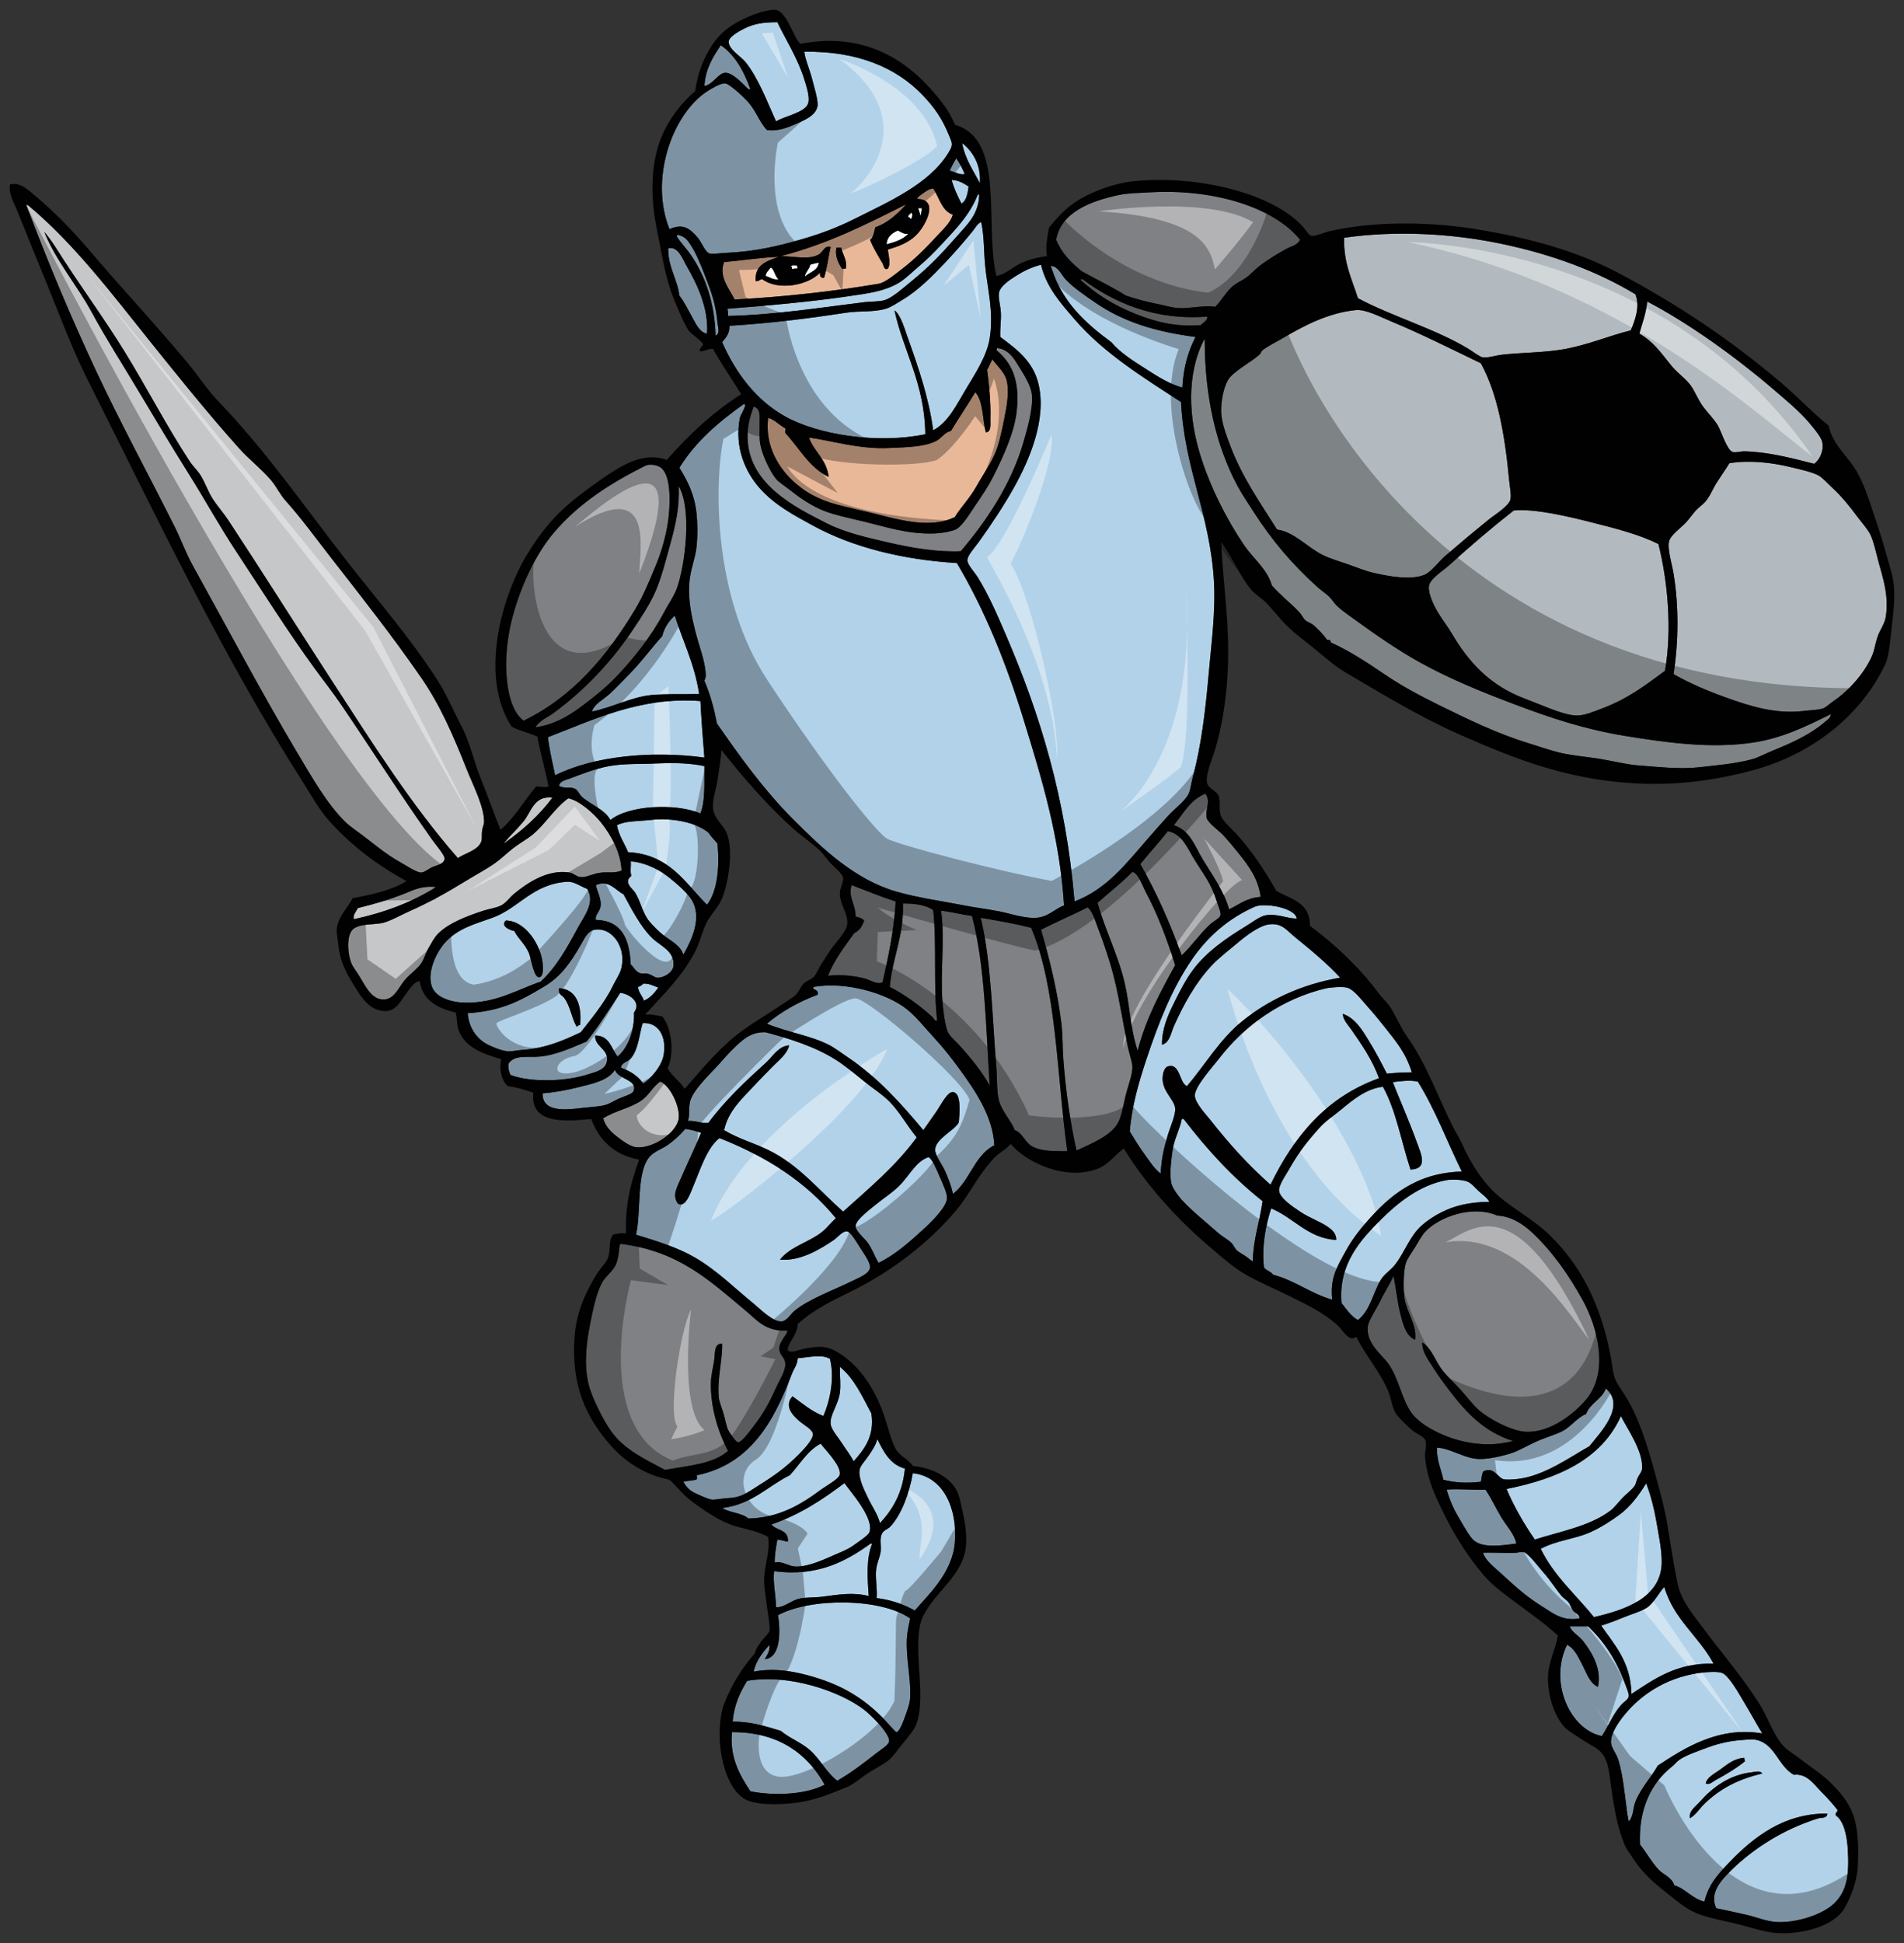 <?xml version="1.0" encoding="utf-8"?>
<!-- Generator: Adobe Illustrator 17.0.0, SVG Export Plug-In . SVG Version: 6.00 Build 0)  -->
<!DOCTYPE svg PUBLIC "-//W3C//DTD SVG 1.1//EN" "http://www.w3.org/Graphics/SVG/1.1/DTD/svg11.dtd">
<svg version="1.1" id="Layer_1" xmlns="http://www.w3.org/2000/svg" xmlns:xlink="http://www.w3.org/1999/xlink" x="0px" y="0px"
	 width="196px" height="200px" viewBox="0 0 196 200" style="enable-background:new 0 0 196 200;" xml:space="preserve">
<rect x="0" y="0" width="196" height="200" fill="#333333" stroke="none"/>
<path id="color5" style="fill:#B3BABF;" d="M193.393,57.888c0.452,1.685,1.045,3.342,0.743,5.547
	c-0.105,0.78-0.629,1.407-0.879,2.164c-0.242,0.735-0.288,1.313-0.542,1.894c-0.805,1.838-2.396,3.612-4.061,4.735
	c-0.313,0.212-0.678,0.577-0.947,0.677c-0.526,0.192-1.354,0.193-1.964,0.271c-2.998,0.38-5.741-0.538-8.188-1.421
	c-1.93-0.695-3.747-1.485-5.28-2.367c0.523-3.349,0.552-7.002,0-10.35c-0.166-1.006-0.614-2.382-0.474-3.247
	c0.117-0.712,1.23-1.423,1.828-2.097c0.326-0.37,0.597-0.752,0.879-1.083c0.324-0.377,0.728-0.624,1.015-0.946
	c0.521-0.586,0.809-1.391,1.22-2.029c0.431-0.671,0.875-1.289,1.285-1.961c2.093-0.336,4.353-0.066,6.294,0.404
	c1.06,0.257,2.253,0.51,2.909,0.88c0.397,0.223,0.916,0.813,1.355,1.218c0.998,0.921,1.809,1.925,2.639,3.044
	c0.425,0.571,0.991,1.19,1.286,1.759C192.859,55.644,193.116,56.861,193.393,57.888z M151.158,35.904
	c0.442,0.269,1.16,0.83,1.488,0.878c0.509,0.076,1.316-0.199,1.963-0.271c2.046-0.226,4.314-0.217,6.227-0.542
	c2.582-0.438,4.73-1.395,7.038-1.962c0.406-0.985,0.985-2.439,0.475-3.721c-3.9-2.344-8.506-4.092-13.875-5.209
	c-4.989-1.036-10.712-1.38-16.108-0.607c-0.073,2.619,0.814,4.283,1.422,6.224C143.175,32.521,147.817,33.869,151.158,35.904z
	 M172.072,37.663c0.621,0.763,1.538,1.365,2.029,2.098c0.418,0.622,0.709,1.404,1.22,2.097c0.471,0.64,1.093,1.249,1.488,1.894
	c0.383,0.625,0.948,2.581,1.556,2.773c0.305,0.097,0.86-0.073,1.15-0.068c2.501,0.046,4.982,0.713,7.243,1.286
	c0.573-0.428,1.029-1.359,0.813-2.3c-0.116-0.507-1.054-1.605-1.421-2.029c-1.018-1.175-2.396-2.312-3.725-3.449
	c-3.755-3.218-8.631-6.726-12.858-8.929c-0.116,1.259-0.51,2.241-0.813,3.314C170.221,35.165,171.008,36.356,172.072,37.663z
	 M163.814,53.762c-2.153-0.542-5.716-1.43-7.987-1.218c-2.297,1.797-4.493,3.68-6.7,5.682c-0.61,0.556-1.915,1.325-2.029,2.098
	c-0.109,0.731,0.471,1.946,0.88,2.638c0.48,0.813,1.048,1.528,1.421,2.165c1.822,3.114,4.013,5.435,7.512,6.765
	c0.832,0.315,1.671,0.666,2.573,1.015c0.829,0.32,2.028,0.746,2.843,0.744c0.855-0.001,1.817-0.434,2.638-0.744
	c2.64-0.999,4.423-2.379,6.431-3.855c0.751-4.288,0.27-9.309-0.676-13.056C168.758,55.021,166.413,54.416,163.814,53.762z
	 M138.773,58.092c0.85,0.297,1.776,0.684,2.639,0.878c1.476,0.334,3.749,0.787,5.212,0.202c0.711-0.282,1.479-1.369,2.166-1.961
	c1.661-1.429,2.799-2.383,4.535-3.788c0.516-0.417,2.023-1.344,2.166-2.028c0.1-0.48-0.077-1.333-0.137-1.963
	c-0.438-4.699-1.185-8.882-2.908-12.039c-2.896-1.399-6.181-3.044-9.273-4.329c-1.102-0.458-2.613-1.246-3.587-1.149
	c-2.868,0.286-5.352,1.619-7.446,2.841c-0.764,0.447-1.648,0.876-2.164,1.285c-0.156,0.124-0.177,0.328-0.34,0.474
	c-0.877,0.782-2.774,1.764-3.248,2.638c-0.49,0.903-0.715,2.311-0.678,3.315c0.041,1.072,0.541,2.377,0.948,3.449
	c1.235,3.255,3.163,5.986,4.804,8.591c1.821,0.269,3.058,1.813,4.738,2.638C136.955,57.515,137.875,57.777,138.773,58.092z
	 M167.266,75.746c-4.177-0.682-7.714-1.877-11.167-3.179c-3.406-1.284-6.796-2.643-9.95-4.397c-2.254-1.253-4.498-2.805-6.498-4.261
	c-0.7-0.512-1.503-1.039-2.029-1.557c-0.32-0.313-0.543-0.715-0.881-1.015c-0.35-0.311-0.734-0.566-1.082-0.879
	c-2.65-2.375-4.778-4.894-6.701-7.914c-0.545-0.852-1.161-1.764-1.625-2.639c-2.096-3.956-3.307-8.951-3.316-14.881
	c-0.004-0.041-0.011-0.08-0.066-0.066c-1.852,3.606-1.565,8.065-0.406,11.837c1.048,3.409,2.789,6.774,4.535,9.335
	c0.917,1.347,2.411,2.511,2.843,4.126c0.866,0.998,1.939,1.818,2.843,2.773c0.229,0.242,0.37,0.608,0.608,0.813
	c0.263,0.226,0.615,0.299,0.881,0.542c0.488,0.446,0.982,0.922,1.354,1.487c0.304-0.078,0.357,0.094,0.405,0.271
	c1.902,0.852,3.691,2.027,5.482,3.247c1.77,1.204,3.616,2.196,5.617,3.18c2.891,1.42,5.932,2.917,9.207,3.923
	c1.112,0.342,2.278,0.763,3.383,1.016c1.234,0.281,2.642,0.392,3.993,0.608c1.337,0.214,2.686,0.577,3.993,0.676
	c1.944,0.147,4.202,0.396,6.023,0.203c1.779-0.188,3.908-0.38,5.551-0.813c0.719-0.188,1.509-0.627,2.301-0.947
	c1.971-0.794,3.87-1.687,5.279-2.907c0.251-0.218,0.666-0.454,0.609-0.813c-2.463,1.229-4.962,2.454-7.92,2.908
	C176.109,77.103,171.372,76.415,167.266,75.746z"/>
<path id="color4" style="fill:#B2D2E9;" d="M59.446,95.564c0.697-1.297,1.839-2.629,1.016-4.058
	c-0.771-0.303-1.373-0.794-2.099-0.744c-3.587,0.245-4.95,2.74-7.715,3.72c-1.896,0.672-3.406,1.08-4.67,2.368
	c-0.967,0.983-2.014,3.034-1.558,4.599c0.366,1.254,2.094,1.743,3.52,1.759c3.17,0.036,5.306-1.345,7.717-2.165
	C57.253,99.569,58.348,97.609,59.446,95.564z M54.438,98.067c-0.417-0.938-1.097-1.447-1.489-2.232
	c-0.507-0.098-1.465-0.532-0.879-1.081c2.014,0.006,3.609,2.539,3.79,4.396c0.062,0.624,0.051,1.278-0.27,1.421
	C54.963,100.849,54.682,98.618,54.438,98.067z M70.682,27.38c1.047,1.814,2.294,4.354,2.098,6.968
	c-0.787-0.141-1.167-1.058-1.557-1.759c-0.423-0.761-0.812-1.556-1.287-2.165c-0.217-1.72-1.097-2.78-1.149-4.667
	c0-0.067,0-0.136,0-0.204C69.816,25.304,70.28,26.685,70.682,27.38z M69.463,63.367c0.843,2.676,2.046,4.992,2.506,8.05
	c-1.838,0.101-3.422-0.042-5.01,0.136c-2.022,0.225-4.072,1.308-6.023,1.691c0.239-0.79,1.18-1.233,1.828-1.826
	c0.654-0.6,1.265-1.266,1.896-1.894c1.281-1.28,2.329-2.737,3.52-4.06C68.396,64.556,68.877,63.907,69.463,63.367z M74.946,32.521
	c0.033-0.303-0.034-0.506-0.067-0.743c3.813-0.284,8.612-0.716,12.454-1.286c2.069-0.307,3.619-0.478,5.144-1.353
	c0.695-0.399,1.496-1.204,2.233-1.827c0.733-0.617,1.403-1.29,2.031-1.961c1.557-1.669,3.1-3.209,3.925-5.344
	c0.08-0.012,0.119,0.014,0.136,0.066c-0.064,2.03-1.258,3.061-2.368,4.329c-1.556,1.775-2.747,3.029-4.67,4.6
	c-0.839,0.685-1.897,1.65-2.707,1.894c-0.585,0.175-1.341,0.119-2.03,0.203C84.528,31.646,79.747,32.415,74.946,32.521z
	 M57.145,79.805c-0.272-1.281-0.572-2.538-0.744-3.924c4.637-1.769,9.481-4.186,15.703-3.72c0.092,1.983,0.259,3.89,0.406,5.817
	C67.043,77.238,61.058,77.839,57.145,79.805z M59.785,106.253c0.948-1.208,2.447-3.013,3.249-4.666c0.29-0.6,0.725-1.253,0.88-1.759
	c0.657-2.141-0.816-4.436-2.707-4.127c-0.692,0.113-1.025,0.866-1.421,1.557c-1.06,1.842-2.05,3.256-3.722,4.261
	c-2.597,1.562-4.496,2.546-7.919,2.774c0.125,1.581,0.999,2.698,2.098,3.246c0.523,0.261,1.381,0.616,2.031,0.677
	c0.394,0.036,0.935-0.105,1.421-0.136C56.252,107.922,58.235,106.98,59.785,106.253z M57.551,101.721
	c1.852,0.089,2.355,1.883,2.166,3.787c-0.157,0.022-0.292,0.069-0.338,0.203c-0.53-0.901-0.655-2.123-1.286-2.977
	C57.839,102.392,57.435,102.395,57.551,101.721z M84.896,183.705c-1.84,0.987-5.098,1.189-7.649,0.677
	c-1.037-1.58-2.162-3.431-1.895-6.089C80.313,178.273,83.206,180.68,84.896,183.705z M89.769,158.946
	c-0.601,1.445-0.48,3.443-0.338,5.344c-1.625-0.43-3.145-0.142-4.806,0.067c-0.815,0.104-1.708,0.043-2.369,0.203
	c-0.858,0.207-1.506,0.908-2.368,0.878c-0.021-1.26-0.339-2.521-0.204-3.719c4.464,0.624,7.478-1.059,9.949-2.842
	C89.712,158.867,89.754,158.895,89.769,158.946z M86.926,152.656c0.658,0.938,3.104,3.649,2.571,5.073
	c-0.12,0.322-1.136,0.976-1.556,1.285c-0.611,0.453-1.211,0.678-1.828,0.946c-1.216,0.531-2.94,1.357-4.264,1.286
	c-0.719-0.04-1.408-0.617-2.098-0.405c-0.033-0.649,0.143-1.658,0.271-2.368c0.409,0.02,0.686,0.172,1.083,0.203
	c0.112-1.263-1.196-1.105-1.693-1.759C82.333,155.912,84.692,154.346,86.926,152.656z M84.421,153.399
	c-1.934,1.436-4.232,2.844-7.378,2.908c-0.673-0.589-1.933-0.594-2.707-1.081c3.083-0.368,4.662-2.238,6.971-3.382
	c1.032-1.112,1.779-2.508,3.181-3.248c0.289,0.45,2.141,2.257,1.964,3.18C86.36,152.254,85.023,152.954,84.421,153.399z
	 M52.543,110.648c-0.127-0.324-0.26-0.641-0.204-1.149c0.601-0.979,2.027-0.627,3.249-0.744c1.754-0.167,3.53-1.03,4.806-1.556
	c1.251-1.567,2.323-3.314,3.451-5.006c0.981,0.114,2.216,0.995,1.422,2.028c0.051,1.861-0.594,3.596-1.693,4.533
	c-0.667-0.822-0.809-2.167-2.3-2.163c-0.092,1.023,1.159,1.349,1.218,2.3c0.075,1.194-1.035,1.41-2.167,1.757
	C58.189,111.308,54.666,111.447,52.543,110.648z M62.222,113.762c-0.636,0.153-1.484,0.188-2.166,0.271
	c-1.729,0.205-4.253,0.527-4.198-1.488c1.155-0.091,2.404-0.313,3.588-0.608c1.581-0.393,3.179-0.717,3.858-1.826
	c0.267,0.996,2.438,1.017,1.895,2.234c-0.12,0.269-0.902,0.491-1.489,0.743C63.176,113.313,62.766,113.63,62.222,113.762z
	 M72.509,78.858c-0.019,1.737,0.104,3.62-0.406,4.868c-2.584-1.077-7.343-0.851-9.273,0.678c-0.521-1.043-2.09-1.637-2.909-2.367
	c-0.349-0.311-0.393-0.721-0.813-0.88c-0.515-0.194-1.07,0.05-1.556-0.271c0.054-0.487,0.719-0.609,1.083-0.744
	c1.247-0.463,2.638-1.021,4.061-1.285c1.53-0.285,3.339-0.194,5.009-0.272C69.332,78.512,70.995,78.534,72.509,78.858z
	 M71.697,52.815c-0.217-1.964-0.923-3.307-1.761-4.668c1.68-2.718,4.063-4.733,6.634-6.561c0.301,0.02,0.012,0.479-0.067,0.677
	c-0.108,0.27-0.293,0.51-0.338,0.743c-0.612,3.106,0.628,5.652,2.03,7.237c1.541,1.745,3.553,2.803,5.482,3.857
	c4.148,2.265,9.311,3.522,14.821,3.856c2.915,4.908,5.104,10.377,6.905,16.233c1.801,5.867,3.685,11.939,4.128,19.008
	c-1.12,0.439-1.696,1.312-3.182,1.286c-1.183-0.021-2.405-0.463-3.519-0.677c-1.199-0.229-2.412-0.381-3.588-0.608
	c-2.481-0.481-4.777-0.788-6.972-1.421c-4.282-1.232-7.623-4.438-10.559-7.373c-3.097-3.096-5.604-6.604-7.92-9.943
	c-0.294-1.6-0.719-3.07-1.286-4.396c0.135-0.315,0.146-0.386,0.136-0.677c-0.046-1.314-0.688-2.884-1.084-4.464
	c-0.372-1.487-0.727-3.116-0.609-4.87c0.092-1.375,0.621-2.565,0.744-3.721C71.828,55.104,71.799,53.736,71.697,52.815z
	 M74.608,7.494c-0.683,0.072-1.268,1.255-2.099,1.354c0.13-1.833,0.906-3.018,1.693-4.194c1.486,1.039,2.375,2.675,3.045,4.532
	c-0.192,0.101-0.388-0.199-0.541-0.338C76.313,8.492,75.337,7.417,74.608,7.494z M81.241,107.607
	c-1.092,0.046-1.704,1.151-2.369,1.756c-2.103,1.913-4.212,3.872-5.957,6.225c-0.824,0.057-1.269-0.264-2.098-0.204
	c0.204-0.573,0.057-1.3,0.204-1.96c0.257-1.165,2.074-2.885,2.842-3.721c0.528-0.575,0.966-1.113,1.557-1.692
	c0.887-0.869,1.785-1.796,3.316-1.759c0.021,0,0.048-0.006,0.067,0c2.55,0.674,5.086,1.483,7.243,2.84
	c0.972,0.615,1.905,1.408,2.842,2.166c0.936,0.755,2.014,1.432,2.775,2.232c1.025,1.079,1.787,2.487,2.708,3.585
	c-2.139,2.937-4.91,5.241-7.581,7.643c-2.431-2.147-4.622-4.868-7.717-6.359c-1.485-0.717-3.06-1.139-4.534-2.028
	c0.442-2.041,1.907-3.287,3.113-4.6c0.616-0.669,1.263-1.308,1.896-1.962C80.163,109.132,80.999,108.543,81.241,107.607z
	 M68.921,23.593c-2.089-5.173,0.275-11.764,3.79-14.137c0.487-0.329,1.425-0.874,1.895-0.879c0.47-0.005,2.05,1.515,2.437,1.961
	c0.813,0.94,1.143,2.032,1.896,2.841c1.143,0.171,2.164-0.256,3.113-0.676c0.819-0.362,1.913-0.819,2.099-1.759
	c0.106-0.534-0.341-1.995-0.542-2.773c-0.279-1.086-0.755-2.128-0.813-2.841c5.41-0.1,9.483,1.623,12.183,4.465
	c1.217,1.281,2.003,2.385,2.707,4.126c0.354,0.875,0.479,0.938-0.067,1.826c-1.968,3.204-6.124,5.013-9.611,6.765
	c-1.791,0.9-3.484,1.537-5.414,2.098c-2.523,0.731-4.83,1.279-7.852,1.42c-0.545,0.025-1.418,0.146-1.692,0.067
	c-0.454-0.131-0.834-1.168-1.218-1.623C71.025,23.516,70.308,22.958,68.921,23.593z M73.864,33.266
	c0.03,0.351,0.314,1.057-0.204,1.286c-0.088-3.429-1.072-6.135-2.504-8.253c-0.482-0.713-1.066-1.287-1.489-1.962
	c-0.011-0.079,0.015-0.12,0.067-0.135c0.061-0.043,0.121-0.082,0.134,0c0.392,0.094,0.711,0.303,0.948,0.608
	c0.848,1.096,1.505,2.9,2.098,4.464C73.378,30.494,73.729,31.704,73.864,33.266z M97.755,17.573
	c0.209-0.447,0.437-0.872,0.677-1.286c0.353,0.482,0.623,1.047,0.878,1.624C98.803,18.047,98.258,17.664,97.755,17.573z
	 M90.445,177.412c0.328,0.357,1.149,1.347,1.083,1.827c-0.051,0.376-0.829,0.847-1.218,1.149c-1.362,1.061-2.655,2.071-4.128,2.906
	c-1.14-0.877-1.764-2.245-2.842-3.178c-0.911-0.786-2.022-1.174-2.978-1.962c-1.514-0.448-2.977-0.947-4.941-0.946
	c0.146-1.747,0.77-3.02,1.49-4.195c4.368-0.756,9.626,1.112,12.046,2.977C89.394,176.331,89.954,176.876,90.445,177.412z
	 M74.337,35.229c0.207-0.323,0.796-0.771,0.744-1.691c4.219-0.259,8.063-0.744,12.048-1.354c1.323-0.202,2.834-0.03,4.061-0.405
	c0.594-0.182,1.269-0.655,1.761-0.948c1.568-0.934,3.067-2.451,4.331-3.788c0.995-1.052,1.924-2.117,2.843-3.246
	c0.272-0.334,0.474-0.775,0.88-0.946c0.324,1.49,0.266,2.982,0.406,4.463c0.229,2.418,0.91,4.723,0.473,7.51
	c-0.283,1.816-1.531,3.707-2.438,5.209c-0.983,1.634-1.806,3.421-3.383,4.262c-0.429-3.266-1.509-6.433-2.572-9.402
	c-0.357-1.001-0.732-2.369-1.353-2.909c-0.028,0.006-0.044,0-0.054-0.014c-0.004-0.019-0.01-0.035-0.014-0.055
	c0.002,0.022,0.004,0.041,0.014,0.055c0.892,4.143,3.121,7.522,3.168,12.729c-4.874,1.018-10.979,0.08-14.417-1.826
	C77.8,41.188,75.703,38.327,74.337,35.229z M66.215,101.247c0.686-0.031,1.055,0.255,1.557,0.405
	c-0.4,0.547-0.823,1.071-1.489,1.354c-0.149-0.526-0.548-0.805-0.609-1.42C65.92,101.539,66.073,101.398,66.215,101.247z
	 M64.928,108.959c0.766-0.896,0.859-2.319,1.218-3.653c1.679-0.102,2.502,1.44,2.165,3.315c-0.218,1.22-1.454,2.518-2.097,2.907
	c-0.539-0.768-1.328-1.288-2.301-1.622C64,109.332,64.613,109.327,64.928,108.959z M61.815,93.334
	c0.13-0.84-0.341-1.486-0.473-2.233c1.348-0.598,2.028,0.565,2.842,0.946c0.765,1.395,1.761,3.402,3.046,4.6
	c0.773,0.721,2.243,1.271,2.097,2.773c-0.065,0.672-0.99,1.254-1.692,1.217c-0.215-0.011-0.537-0.305-0.947-0.405
	c-0.279-0.069-0.61,0.006-0.813-0.068c-0.489-0.177-0.644-0.646-0.948-0.88c-0.115-2.612-0.921-4.536-3.586-4.599
	C61.211,94.21,61.733,93.863,61.815,93.334z M75.014,4.247c0.044-0.448,1-1.005,1.557-1.285c1.101-0.554,2.002-0.661,3.452-0.677
	c0.784,1.663,2.081,3.656,2.774,5.886c0.221,0.707,0.58,1.806,0.406,2.435c-0.273,0.992-2.466,1.344-3.315,1.894
	c-0.827-1.804-1.823-4.505-3.182-6.156C76.277,5.824,74.936,5.031,75.014,4.247z M64.659,87.719
	c-0.378-0.931-0.946-1.672-1.151-2.773c0.903-0.477,2.255-0.403,3.452-0.541c2.234-0.258,4.739,0.233,6.023,1.353
	c0.235,0.419,0.601,0.708,0.88,1.083c0.225,2.444-0.011,4.925-1.083,6.289C70.514,90.885,68.945,87.942,64.659,87.719z
	 M64.997,90.153c-0.157-0.36-0.022-1.014-0.067-1.488c1.148,0.053,2.618,0.65,3.722,1.488c0.957,0.725,2.154,1.789,2.572,2.503
	c1.058,1.809,0.012,4.037-0.879,5.613c-0.313-1.007-1.368-1.443-2.166-2.096c-0.387-0.316-1.011-0.933-1.355-1.354
	c-0.674-0.826-0.887-2.046-1.422-2.907C65.109,91.439,64.119,90.834,64.997,90.153z M98.974,20.955
	c-0.392-0.757-0.766-1.534-1.016-2.436c0.778,0.036,1.25,0.375,1.758,0.677C99.598,19.911,99.505,20.651,98.974,20.955z
	 M108.246,27.584c-0.036-0.056-0.071-0.11-0.068-0.204c0.047,0,0.093,0,0.137,0c0.73,0.185,0.958,0.943,1.421,1.421
	c0.829,0.856,1.956,1.617,3.046,2.367c2.752,1.892,6.012,2.966,10.289,3.518c-0.747,1.442-1.255,3.121-1.355,5.209
	c-1.352-0.367-2.566-1.154-3.723-1.894c-1.275-0.815-2.682-1.683-3.586-2.773C111.758,33.275,109.329,31.102,108.246,27.584z
	 M129.974,123.636c-0.3,2.116-0.953,3.874-1.017,6.224c-0.246-0.18-0.487-0.391-0.814-0.607c-0.26-0.176-0.577-0.337-0.811-0.541
	c-0.21-0.187-0.359-0.575-0.608-0.813c-0.352-0.334-0.893-0.604-1.354-1.015c-1.13-1.001-2.782-2.329-3.723-3.383
	c-0.423-0.473-0.992-1.266-1.084-1.758c-0.179-0.978,0.001-2.325,0.136-3.316c0.156-1.161,0.786-2.252,0.948-3.246
	c0.066,0,0.135,0,0.202,0C124.244,118.313,126.887,121.197,129.974,123.636z M151.698,158.541c-0.473-0.424-1.175-1.735-1.556-2.368
	c-0.581-0.967-0.986-1.984-1.218-2.84c1.169-0.121,2.867,0.063,3.993,0c0.606,0.887,1.055,1.898,1.623,2.84
	c0.543,0.9,1.342,1.71,1.558,2.706C154.524,159.101,152.628,159.368,151.698,158.541z M145.947,111.326
	c1.774,2.825,3.019,6.182,4.533,9.267c-4.693,0.129-7.467,2.489-9.882,5.276c-0.718,0.826-1.421,1.741-2.03,2.841
	c-0.896,1.616-1.691,2.863-1.421,5.072c-2.25-0.637-3.808-1.967-6.092-2.57c-0.226-0.336-0.698-0.428-0.945-0.742
	c-0.234-2.32,0.193-4.348,0.743-6.088c2.323,0.948,3.803,3.098,6.701,3.246c0.002-0.706-0.485-1.075-0.88-1.353
	c-0.758-0.533-1.868-0.896-2.843-1.557c-0.672-0.455-2.101-1.368-2.165-2.164c-0.047-0.56,0.705-1.615,1.015-2.164
	c0.959-1.709,1.811-2.802,3.114-4.262c0.666-0.747,1.465-1.261,2.234-1.896c1.091-0.9,2.596-2.199,4.33-2.366
	c1.362,2.428,1.896,5.683,2.844,8.523c1.852-0.083,1.081-1.603,0.608-2.909c-0.753-2.08-1.742-4.331-2.436-6.087
	C144.104,111.273,145.16,111.168,145.947,111.326z M158.672,165.306c-1.732-1.08-2.85-2.165-4.266-3.45
	c-0.676-0.614-1.444-1.187-1.759-2.027c1.262-0.048,2.429,0.061,3.452,0c0.23-0.016,0.49-0.135,0.743-0.068
	c0.516,0.134,1.571,1.574,2.099,2.164c0.69,0.773,1.293,1.756,1.827,2.367c0.196,0.229,0.534,0.431,0.677,0.608
	c0.184,0.229,0.332,0.7,0.475,0.88c0.248,0.314,0.648,0.346,0.677,0.812C160.843,166.906,159.863,166.048,158.672,165.306z
	 M151.023,121.607c0.479,0.185,0.803,0.646,1.22,1.015c0.378,0.336,0.814,0.635,1.082,1.083c-2.066,0.036-3.536,0.376-4.941,1.082
	c-0.779,0.393-1.508,0.885-2.029,1.354c-1.23,1.1-1.703,2.662-2.708,3.99c-0.474,0.625-1.188,1.03-1.558,1.69
	c-0.798,1.427-1.047,3.061-2.301,4.061c-0.736-0.415-1.184-1.118-1.692-1.76c-0.333-4.019,1.976-6.506,4.062-8.59
	c1.682-1.681,3.991-3.571,6.768-4.06C149.5,121.372,150.546,121.425,151.023,121.607z M171.328,163.343
	c0.969,3.362,3.57,5.09,5.076,7.916c-3.742-0.149-6.164,1.594-8.461,3.112c-0.076-3.308-1.732-5.035-3.114-7.037
	c0.835-0.264,1.61-0.564,2.37-0.879c0.765-0.314,1.655-0.552,2.302-0.945C170.215,165.07,170.762,163.945,171.328,163.343z
	 M138.636,101.652c0.698,0.151,1.539,1.282,2.03,1.828c0.705,0.78,1.339,1.564,1.76,2.096c1.238,1.565,2.287,2.756,2.911,4.803
	c-0.909-0.006-1.748,0.058-2.573,0.136c-0.588-1.152-1.211-2.341-1.895-3.448c-0.648-1.056-1.365-2.266-2.64-2.706
	c0.026,0.636,0.546,1.14,0.881,1.622c1.026,1.487,2.16,3.082,2.843,5.006c-5.436,1.961-8.714,5.931-11.169,10.958
	c-2.228-1.969-4.202-4.137-6.159-6.627c-0.498-0.635-1.617-1.784-1.625-2.57c-0.01-0.915,1.898-3.017,2.437-3.72
	c2.677-3.496,6.521-6.233,11.101-7.307C136.903,101.636,138.136,101.544,138.636,101.652z M177.285,172.205
	c0.721,0.289,1.809,2.277,2.232,2.977c0.712,1.174,1.25,2.197,1.896,3.246c-4.479-0.758-7.998,1.487-10.761,3.314
	c-0.689,1.226-1.755,2.321-2.304,3.721c-0.257,0.656-0.167,1.449-0.677,2.03c-0.424-2.158-0.479-4.387-1.083-6.359
	c-0.178-0.581-0.686-1.193-0.744-1.691c-0.115-0.989,0.866-2.304,1.421-2.978c1.82-2.209,4.627-3.993,8.257-4.329
	C175.824,172.108,176.852,172.031,177.285,172.205z M169.431,152.724c0.06-0.013,0.065,0.025,0.069,0.067
	c0.432,1.145,0.783,2.487,1.016,3.855c0.232,1.382,0.574,2.947,0.54,4.262c-0.095,3.6-3.854,4.823-6.971,5.547
	c-1.862-2.309-4.117-4.228-5.483-7.035c1.704-0.895,3.525-0.997,5.077-1.692c1.085-0.482,2.168-1.178,3.046-1.826
	C167.809,155.102,168.684,153.939,169.431,152.724z M165.303,142.916c2.129,1.827-0.621,4.595-1.691,5.953
	c-1.945,1.066-4.68,3.105-7.512,3.381c-0.277,0.027-1.043,0.095-1.355,0c-0.591-0.18-0.93-1.282-2.03-0.811
	c-0.19,0.26-0.188,0.713-0.27,1.082c-1.425,0.165-2.679,0.102-3.859-0.204c-0.239-1.09-0.686-1.974-0.677-3.313
	c1.362,0.079,2.648,0.984,3.993,1.148c1.001,0.123,2.511-0.215,3.586-0.542c0.789-0.239,1.715-0.803,2.642-1.217
	c0.96-0.432,2.003-0.717,2.707-1.083c0.891-0.464,1.596-1.472,2.436-1.757C163.684,144.409,164.894,144.061,165.303,142.916z
	 M179.314,179.105c-1.111,0.078-2.289,0.313-3.451,0.742c-1.033,0.383-2.306,0.815-2.979,1.286c-0.259,0.18-0.523,0.513-0.812,0.743
	c-2.1,1.671-3.422,4.37-3.249,7.982c0.671,0.844,1.169,1.789,1.896,2.569c0.513,0.551,1.392,0.807,1.625,1.624
	c1.217,0.384,1.822,1.379,3.112,1.692c0.428-1.812,1.456-2.9,2.642-4.126c2.427-2.52,5.561-4.984,10.016-4.939
	c-0.051,0.522-0.564,0.387-0.881,0.475c-0.314,0.087-0.721,0.233-1.015,0.339c-3.179,1.14-6.105,3.077-8.257,5.275
	c-0.823,0.842-2.016,2.139-1.287,3.653c1.048,0.23,2.063,0.429,3.115,0.677c1.003,0.234,2.069,0.688,3.113,0.743
	c1.89,0.102,4.674-0.693,5.956-1.961c1.271-1.254,1.517-2.918,1.355-5.547c-0.084-1.365-0.403-2.898-1.219-3.449
	c-0.133-0.375,0.301-0.411,0.136-0.609c-0.463-0.598-1.02-1.221-1.692-1.893c-0.695-0.696-1.434-1.864-2.775-1.693
	c-1.607-0.896-1.903-3.109-3.79-3.583C180.462,179.001,179.828,179.068,179.314,179.105z M177.081,182.148
	c0.719-0.521,1.338-1.093,2.436-1.218c0.116,0.043-0.004,0.321,0.137,0.338c-0.846,0.715-1.978,1.381-3.046,1.964
	c-0.31,0.167-0.662,0.544-1.016,0.338C175.715,182.94,176.477,182.587,177.081,182.148z M181.413,182.554
	c-2.523,0.591-4.342,1.562-5.957,3.112c-0.507,0.486-0.857,1.126-1.488,1.488c-0.16-0.729,0.588-1.206,1.015-1.692
	c1.267-1.442,3.047-2.8,5.414-3.044C180.727,182.385,181.178,182.22,181.413,182.554z M166.861,145.756
	c0.491,1.066,2.385,3.678,2.165,5.48c-0.033,0.271-0.232,0.484-0.405,0.811c-0.143,0.268-0.207,0.676-0.339,0.879
	c-0.255,0.399-0.86,0.839-1.286,1.286c-0.412,0.435-0.811,0.977-1.217,1.284c-2.148,1.627-5.275,2.163-7.785,2.977
	c-1.09-1.571-2.191-3.489-2.91-5.207C160.439,152.191,164.871,150.195,166.861,145.756z M166.861,175.52
	c-0.854,0.974-1.275,2.132-1.964,3.179c-3.244-0.66-5.491-5.469-3.586-9.401c0.819,0.402,1.195,1.355,1.624,2.163
	c0.427,0.807,0.715,1.792,1.557,2.165c0.395-1.8-0.552-3.443-1.489-4.666c-0.445-0.584-1.173-0.91-1.421-1.557
	c0.633,0,1.264,0,1.896,0c1.577,1.458,2.825,3.345,3.723,5.683c0.175,0.458,0.5,1.229,0.474,1.486
	C167.633,174.941,167.196,175.136,166.861,175.52z M86.452,143.389c0.125-0.905-0.013-1.677,0-2.705
	c1.488,1.195,2.312,3.056,3.248,4.802c0.359,2.407-0.779,3.731-1.827,4.939c-0.34-0.671-0.783-1.21-1.219-1.895
	c-0.316-0.498-1.09-1.374-1.15-1.961C85.412,145.663,86.289,144.575,86.452,143.389z M88.55,128.439
	c0.331,0.511,1.066,1.518,1.016,2.029c-0.066,0.649-1.215,1.082-1.76,1.352c-1.961,0.973-4.549,1.89-6.023,3.113
	c-0.387,0.318-0.786,1.028-1.287,1.082c-0.924,0.1-2.265-1.305-2.909-1.826c-1.961-1.586-3.727-3.39-6.024-4.734
	c-1.777-1.04-3.882-1.688-6.091-2.368c0.563-2.333-0.02-6.603,1.489-8.117c0.499-0.501,1.279-0.749,1.827-1.15
	c0.632-0.462,1.215-0.978,1.76-1.622c0.59,0.086,1.123,0.229,1.624,0.406c-0.574,1.42-1.43,3.176-2.098,4.735
	c-0.383,0.896-0.907,1.708-0.271,2.568c0.757,0.411,1.239-1.033,1.489-1.622c0.769-1.812,1.463-4.137,2.775-5.141
	c4.839,1.906,8.955,4.533,11.981,8.251c-0.473,0.416-0.854,0.938-1.354,1.354c-1.34,1.111-3.314,1.53-4.398,2.907
	c2.112,0.169,4.091-1.044,5.549-2.028c0.354-0.238,0.888-0.937,1.354-0.879C87.59,126.796,88.235,127.951,88.55,128.439z
	 M124.964,59.782c0.189,3.126-0.269,6.497-0.542,9.606c-0.328,3.751-0.773,7.425-1.623,10.552c-0.154,0.568-0.232,1.277-0.406,1.692
	c-0.326,0.776-1.402,1.534-2.166,2.367c-0.77,0.84-1.511,1.692-2.098,2.367c-2.312,2.658-4.216,5.144-7.513,6.426
	c-0.896-10.663-3.546-19.273-7.107-27.53c-0.794-1.841-1.705-3.972-2.843-5.816c-0.34-0.552-1.075-1.32-1.083-1.76
	c-0.008-0.508,0.679-1.206,1.219-1.962c1.296-1.805,2.605-3.783,3.655-5.682c1.461-2.642,3.336-6.872,2.438-10.554
	c-0.557-2.277-2.188-3.519-3.926-4.803c-0.036-0.912,0.097-1.649,0.067-2.435c-0.028-0.752-0.294-1.539-0.202-2.097
	c0.117-0.731,1.183-1.392,1.758-1.758c0.834-0.531,1.572-0.878,2.572-1.149c0.549,2.326,2.043,3.972,3.452,5.614
	c2.989,3.486,7.133,6.035,10.965,8.522C121.913,48.22,124.547,52.89,124.964,59.782z M81.512,141.429
	c0.225-0.595,0.538-0.854,0.609-1.625c1.07-0.066,2.446-0.45,3.316,0.067c0.513,2.025-0.026,4.389-0.676,5.885
	c-1.252-0.483-2.171-1.303-3.182-2.028c-0.939,1.051,0.098,2.034,0.813,2.638c0.331,0.279,1.233,0.774,1.286,1.219
	c0.068,0.571-0.983,1.657-1.489,2.163c-1.359,1.358-2.455,2.132-4.129,3.179c-1.146,0.719-1.704,1.221-3.182,1.286
	c-0.611,0.028-1.244,0.199-1.692,0.136c-0.307-0.044-1.688-0.643-2.03-0.879c-0.345-0.238-0.674-0.666-0.812-0.946
	c0.398-0.099,0.873-0.12,1.285-0.204c0.249-0.08,0.029-0.368,0.136-0.473C77.23,150.716,79.658,146.332,81.512,141.429z
	 M91.664,157.121c1.128-1.22,1.945-3.405,2.301-5.48c3.166,0.338,4.594,3.639,4.33,7.104c-0.241,3.182-2.806,5.469-4.128,7.034
	c-1.108-0.627-2.383-1.09-3.926-1.284c0.07-0.975-0.127-1.886-0.067-2.773c0.05-0.768,0.381-1.351,0.474-1.962
	c0.094-0.627-0.14-1.328,0.135-1.896C90.961,157.501,91.413,157.393,91.664,157.121z M89.431,149.814
	c0.363-0.556,0.718-1.035,0.88-1.691c0.653,1.31,1.301,2.623,2.842,3.044c-0.239,2.489-1.248,4.21-2.571,5.615
	c-0.226-0.906-0.788-1.664-1.219-2.57c-0.377-0.792-1.01-2.017-0.88-2.909C88.547,150.864,89.107,150.31,89.431,149.814z
	 M129.161,93.334c1.007-0.446,4.187,0.103,4.331,1.217c-1.024,0.003-2.012-0.535-3.182-0.339c-0.623,0.104-1.406,0.73-2.098,1.149
	c-2.003,1.22-3.992,2.605-5.348,4.396c-0.813,1.075-1.453,2.353-2.029,3.518c-0.627,1.27-1.235,2.652-1.219,4.262
	c0.808-0.22,0.911-1.201,1.219-1.895c0.994-2.24,2.199-4.429,3.857-6.223c0.771-0.834,1.775-1.574,2.709-2.368
	c0.873-0.744,2.21-1.746,3.179-1.895c1.37-0.208,1.876,0.611,2.708,1.286c1.647,1.333,3.409,2.795,4.671,4.193
	c-4.064,0.696-7.528,2.374-10.154,4.531c-2.26,1.859-3.784,4.484-5.616,6.629c-0.807-0.311-0.687-2.415-1.965-2.028
	c-0.391,0.12-0.52,0.783-0.539,1.083c-0.104,1.435,1.161,2.271,1.285,3.179c0.092,0.681-0.512,1.991-0.745,2.774
	c-0.431,1.44-0.654,2.402-0.743,3.989c-0.646-0.458-1.15-1.284-1.693-2.026c-0.539-0.739-1.031-1.55-1.489-2.3
	c0.198-2.545,0.903-4.991,1.692-7.375c1.262-3.806,2.626-7.27,4.67-10.28C124.265,96.456,126.406,94.554,129.161,93.334z
	 M98.771,110.041c1.684,2.307,3.443,4.917,3.586,7.847c-2.057,1.032-2.51,3.67-4.264,5.006c-0.172-0.841-0.469-1.58-0.813-2.368
	c-0.294-0.673-1.01-1.567-1.015-2.165c-0.008-1.133,1.994-1.982,2.437-2.841c0.08-1.06,0.266-3.029-0.609-3.111
	c-0.559-0.052-1.269,1.376-1.625,1.894c-0.596,0.866-1.054,1.507-1.422,2.028c-2.258-2.706-4.682-5.433-7.782-7.508
	c-0.645-0.432-1.345-0.974-1.964-1.285c-1.913-0.964-4.174-1.261-6.361-2.164c1.487-1.24,3.223-2.235,5.211-2.977
	c0.233-0.611-0.617-0.439-0.405-0.812c3.304-0.589,7.53,0.643,9.611,2.299c0.985,0.785,1.878,1.939,2.842,2.976
	C97.132,107.865,97.979,108.957,98.771,110.041z M100.869,18.858c-0.674-1.313-1.515-2.454-1.827-4.127
	C100.147,15.567,101.01,17,100.869,18.858z M93.694,174.774c-0.042,0.626-0.295,1.274-0.541,1.962
	c-0.109,0.306-0.544,1.542-0.88,1.556c-0.093,0.004-1.122-1.189-1.489-1.556c-1.906-1.904-4.002-3.23-7.039-4.126
	c-1.73-0.511-3.891-0.983-6.159-0.541c0.224-1.196,1.073-2.128,1.625-2.773c0.062,0.715-0.261,1.046-0.474,1.487
	c1.579-0.146,1.64-2.694,1.354-4.532c3.386-1.817,10.603-1.775,13.604,0.338c-0.133,0.67-0.295,1.325-0.338,2.098
	C93.244,170.648,93.814,172.989,93.694,174.774z M96.74,121.133c0.33,0.761,0.782,1.701,0.745,2.233
	c-0.065,0.939-1.731,2.527-2.369,3.112c-1.551,1.423-2.904,2.619-4.67,3.518c-0.409-0.658-0.583-1.283-1.084-2.028
	c-0.297-0.443-1.283-1.227-1.286-1.76c-0.002-0.654,1.564-1.786,2.099-2.232c0.816-0.68,1.608-1.146,2.368-1.894
	c1.099-1.082,1.725-2.546,3.046-2.977C95.979,119.311,96.407,120.366,96.74,121.133z"/>
<path id="color3" style="fill:#E9B899;" d="M74.54,26.975c-0.602,1.525,0.572,2.791,1.083,3.855
	c5.32-0.288,10.258-0.855,14.823-1.623c0.686-0.115,1.73-1.001,2.369-1.489c1.49-1.14,2.543-2.249,3.722-3.518
	c0.582-0.625,1.287-1.262,1.557-2.097c-1.166-0.413-1.385-1.773-2.03-2.706c-0.363,0.025-0.717,0.259-1.016,0.475
	c-0.258,0.186-0.701,0.474-0.607,0.608c2.223,0.045,0.902,2.608,0,3.586c-0.867,0.938-2.006,1.306-3.046,1.623
	c0.052,0.519,0.332,1.507,0,1.961c-0.392,0.212-0.426-0.341-0.543-0.54c-0.449-0.772-0.978-1.616-1.285-2.436
	c0.364-0.244,0.406-0.813,0.542-1.284c1.352-0.454,2.439-1.53,3.18-2.367c-4.048,2.042-8.089,4.092-12.927,5.343
	c1.434,0.004,2.8,0.396,3.858-0.136c0.526-0.263,0.643-1.014,1.286-0.812c-0.201,0.822-0.368,2.24-0.676,3.179
	c-0.338,0.021-0.464-0.169-0.408-0.541c-1.167,1.281-4.273,1.932-5.956,0.676c-0.275,0.019-0.334,0.253-0.677,0.203
	c-0.118-1.742,1.198-2.05,2.369-2.503C78.188,26.52,76.429,26.81,74.54,26.975z M86.114,25.487c0.158,0,0.315,0,0.474,0
	c0.14,0.7,0.671,1.352,0.473,2.165c-0.097,0.037-0.349-0.08-0.337,0.066C86.354,27.183,85.903,26.379,86.114,25.487z
	 M101.613,38.069c0.212-0.331,0.342-0.741,0.542-1.082c0.521,0.695,1.298,1.371,1.489,2.231c0.266,1.211-0.023,2.698-0.272,3.924
	c-0.245,1.215-0.495,2.431-0.88,3.382c-0.495,1.229-1.348,2.403-1.963,3.518c-0.685,1.238-1.631,2.173-2.234,3.179
	c-2.684,1.333-6.137,0.149-9.068-0.542c-0.766-0.181-1.557-0.364-2.302-0.541c-2.125-0.503-3.604-1.154-5.008-2.368
	c-1.726-1.49-3.203-3.836-2.844-6.764c0.723,0.226,1.148,0.749,1.761,1.083c0.12,0.113-0.06,0.226,0,0.474
	c1.445,1.555,2.454,3.545,4.466,4.533c-0.197-1.831-1.499-2.561-2.03-4.059c2.322,0.317,5.187,1.219,8.191,1.082
	c1.81-0.082,3.716-0.101,4.94-0.744c0.527-0.276,0.853-0.898,1.489-1.014c0.813-1.354,1.697-2.633,2.505-3.992
	c0.83,0.907,0.736,2.736,1.083,4.127c0.617-0.007,0.459-0.914,0.475-1.353C102.01,41.422,101.801,39.478,101.613,38.069z"/>
<path id="color2" style="fill:#C6C7C9;" d="M36.434,94.618c-0.158-0.407,0.25-0.832,0.406-1.15c1.762-0.429,3.217-0.858,4.806-1.487
	c0.884-0.353,1.78-0.837,3.249-0.677C42.494,92.827,39.661,93.919,36.434,94.618z M44.624,89.207
	c0.377-0.148,1.088-0.279,1.15-0.812c0.04-0.341-0.902-1.419-1.286-1.962c-3.239-4.574-6.297-9.386-9.341-13.867
	c-0.862-1.269-1.847-2.511-2.775-3.788c-2.808-3.864-5.406-7.999-7.986-11.905c-1.757-2.658-3.313-5.486-5.008-8.186
	c-1.72-2.736-3.371-5.501-5.009-8.252c-1.653-2.779-3.402-5.488-4.94-8.32c-1.524-2.804-3.675-5.276-4.874-8.252
	c0.8,0.935,1.431,2.022,2.098,3.044c2.048,3.138,4.224,6.124,6.16,9.267c2.3,3.732,4.346,7.708,6.701,11.296
	c0.348,0.53,0.824,0.954,1.151,1.488c0.457,0.75,0.741,1.622,1.217,2.367c0.491,0.768,1.118,1.462,1.625,2.232
	c3.621,5.503,7.133,11.093,10.694,16.573c4.083,6.283,8.056,12.621,12.928,18.195c0.859-0.566,2.114-0.8,2.436-1.759
	c0.072-0.215,0.001-0.685,0.067-1.082c0.078-0.466,0.202-0.603,0.203-0.879c0.01-1.578-1.139-3.78-1.76-5.345
	c-1.443-3.636-2.753-6.664-4.738-9.537c-2.955-4.278-6.08-8.233-9.205-12.244c-1.576-2.023-3.074-4.09-4.739-5.953
	c-0.58-0.648-0.943-1.458-1.489-2.098c-1.012-1.184-2.282-2.156-3.317-3.313c-3.16-3.54-6.134-7.23-9.068-10.89
	c-3.983-4.966-7.85-10.104-12.589-14.069c-0.068,0-0.08-0.055-0.135-0.067c-0.042,0.004-0.08,0.011-0.068,0.067
	c2.199,5.832,4.623,11.608,7.175,17.046c2.517,5.368,5.212,10.314,8.053,15.965c0.674,1.338,1.175,2.759,1.895,4.058
	c3.578,6.441,7.028,13.005,10.762,19.278c1.491,2.506,3.087,5.306,4.941,7.104c0.506,0.491,1.191,0.941,1.827,1.42
	c1.298,0.978,2.29,1.859,3.791,2.706c0.58,0.325,1.714,1.086,2.166,1.082C43.731,89.812,44.085,89.418,44.624,89.207z
	 M49.767,93.738c0.57-0.189,1.275-0.262,1.828-0.541c0.472-0.236,0.9-0.846,1.353-1.217c1.237-1.016,3.39-2.539,5.686-2.165
	c0.451,0.073,0.68,0.452,1.218,0.474c0.547,0.021,1.262-0.401,2.098-0.474c0.68-0.059,1.349,0.088,2.032-0.202
	c-0.058-1.793-1.046-3.618-2.099-4.938c-0.752-0.943-2.237-2.279-3.384-2.503c-1.401,1.003-2.364,2.648-3.654,3.72
	c-0.587,0.489-1.352,0.894-2.03,1.421c-0.651,0.506-1.258,1.111-1.894,1.556c-0.92,0.642-2.037,1.233-3.114,1.894
	c-1.889,1.158-3.606,2.121-5.686,3.044c-0.877,0.391-1.782,0.916-2.571,1.15c-0.883,0.263-2.318,0.07-3.114,0.608
	c-0.791,0.535-0.699,2.476-0.271,3.585c0.131,0.34,0.543,0.864,0.88,1.421c0.572,0.943,1.158,2.176,2.234,2.3
	c1.268,0.146,1.697-1.152,2.369-1.962c0.586-0.707,1.375-1.188,1.76-1.826c0.312-0.521,0.446-1.061,0.744-1.555
	c0.276-0.46,0.536-1.012,0.948-1.421C46.26,94.951,48.126,94.289,49.767,93.738z M69.87,115.113c0.146-1.22-0.882-3.357-1.895-3.787
	c-0.781,0.513-1.167,1.42-1.964,1.962c-1.164,0.791-2.684,1.036-3.925,1.825c0.23,0.775,0.703,1.32,1.354,1.826
	c0.522,0.405,1.386,1.077,2.031,1.149C67.162,118.281,69.691,116.602,69.87,115.113z M51.934,86.772
	c1.889-1.314,3.564-2.841,4.941-4.668c-1.921-0.251-2.188,1.485-2.979,2.436c-0.748,0.898-1.385,1.476-1.962,2.165
	C51.907,86.778,51.853,86.866,51.934,86.772z"/>
<path id="color1" style="fill:#808184;" d="M102.562,36.039c0.034-0.054,0.069-0.109,0.066-0.202c0.046,0,0.091,0,0.137,0
	c1.12,0.201,1.612,1.058,2.165,1.961c0.475,0.774,1.183,1.863,1.286,2.774c0.166,1.473-0.504,3.715-0.88,5.005
	c-1.304,4.451-3.93,8.213-6.43,11.161c-2.476,0.104-5.02-0.337-7.379-0.88c-2.184-0.502-4.465-1.008-6.363-1.962
	c-3.456-1.736-7.844-3.982-8.189-8.455c-0.109-1.407,0.212-2.521,0.609-3.585c0.786,0.216,0.592,1.15,0.608,1.692
	c0.021,0.653-0.048,1.482,0.067,2.163c0.188,1.095,1.021,2.854,1.626,3.586c0.267,0.324,0.844,0.682,1.353,1.083
	c1.032,0.813,2.277,1.703,3.655,2.231c1.101,0.424,2.63,0.736,4.061,1.083c2.335,0.564,4.475,1.307,7.243,1.218
	c0.698-0.023,1.654-0.181,2.166-0.406c0.691-0.304,1.478-1.667,2.097-2.57c0.695-1.009,1.294-1.913,1.762-2.84
	c1.027-2.044,2.186-4.516,2.437-6.765C105.02,39.103,104.115,37.312,102.562,36.039z M111.36,27.923
	c1.499,0.845,3.105,1.586,4.535,2.503c1.056,0.351,2.069,0.629,3.316,0.879c0.692,0.139,1.465,0.367,2.099,0.405
	c1.166,0.071,2.422-0.304,3.791-0.136c0.605-0.598,1.019-1.363,1.623-1.961c0.48-0.475,1.1-0.691,1.625-1.082
	c0.444-0.331,0.787-0.745,1.217-1.083c0.869-0.682,1.896-1.306,2.843-1.825c0.472-0.26,1.155-0.375,1.423-0.948
	c-2.771-3.418-9.096-5.279-15.568-4.87c-1.017,0.064-2.121,0.059-3.113,0.272c-2.883,0.62-5.926,1.766-6.431,4.599
	C109.29,26.067,110.27,27.051,111.36,27.923z M111.428,28.734c-0.08,0.011-0.191-0.013-0.203,0.066
	c1.603,1.466,3.382,2.604,5.686,3.518c2.055,0.815,4.088,1.348,6.701,1.149c0.239-0.279,0.655-0.382,0.676-0.88
	C118.802,33.021,114.57,31.09,111.428,28.734z M146.689,126.815c-0.354,0.387-0.682,1.009-1.014,1.556
	c-0.331,0.546-0.791,1.146-0.949,1.624c-0.271,0.83-0.285,2.781-0.135,3.722c0.214,1.33,1.295,2.713,1.083,4.192
	c-0.993-0.419-1.279-1.716-1.558-2.84c-0.295-1.191-0.405-2.56-0.677-3.721c-0.34,0.808-0.899,1.605-1.354,2.57
	c-0.324,0.689-1.217,2.006-1.285,2.639c-0.186,1.712,1.45,2.897,2.1,3.787c1.096,1.508,1.385,3.707,2.436,5.14
	c0.301,0.41,0.885,0.909,1.353,1.219c2.248,1.483,5.728,2.527,9.071,1.623c-3.011-0.953-4.828-2.936-6.566-5.208
	c-0.555-0.726-1.126-1.505-1.626-2.299c-0.504-0.809-1.206-1.662-1.15-2.64c1.008,0.658,1.349,1.969,2.099,2.909
	c0.533,0.669,1.282,1.35,1.895,2.028c0.65,0.722,1.271,1.57,1.896,2.098c0.962,0.809,3.282,2.114,4.806,2.164
	c2.576,0.081,4.996-1.937,6.16-3.315c2.363-2.801,1.234-7.364-0.338-10.214c-1.462-2.648-3.192-5.11-5.279-7.036
	c-0.903-0.831-2.083-1.615-3.521-1.69C151.53,123.99,148.097,125.284,146.689,126.815z M63.914,128.033
	c-0.085,0.026-0.139,0.088-0.137,0.203c-0.077,0.67-0.108,1.201-0.338,1.826c-0.269,0.732-1.078,1.273-1.422,1.894
	c-0.612,1.105-0.92,2.613-1.218,4.059c-0.533,2.594-0.737,5.086,0,7.17c0.436,1.23,1.378,3.109,2.098,4.125
	c1.354,1.908,3.518,2.902,5.55,3.99c2.394-0.426,5.026-0.612,6.497-1.96c-0.916-1.704-1.863-4.439-1.76-7.172
	c0.024-0.639,0.225-1.429,0.338-2.162c0.094-0.601-0.054-1.755,0.813-1.693c0.064,1.579-0.525,3.558-0.339,5.547
	c0.039,0.402,0.303,1.044,0.475,1.623c0.173,0.59,0.308,1.327,0.474,1.692c0.108,0.237,0.804,1.264,1.015,1.284
	c0.371,0.037,1.135-1.031,1.489-1.487c1.117-1.435,1.659-2.42,2.438-4.126c0.378-0.833,1.036-1.806,0.947-2.569
	c-0.071-0.6-0.592-0.805-0.61-1.42c-0.013-0.478,0.209-0.747,0.406-1.084c0.179-0.305,0.471-0.612,0.406-0.812
	c-2.268,0.095-3.057-1.036-4.332-2.098C73.006,131.785,69.89,128.797,63.914,128.033z M101.004,94.482
	c-0.041,0.004-0.081,0.011-0.067,0.068c0.053,0.015,0.078,0.057,0.067,0.135c1.025,4.261,1.148,10.153,1.558,15.151
	c0.1,1.217,0.022,2.477,0.271,3.45c0.272,1.073,1.256,2.063,1.624,3.043c0.808,0.264,1.048,1.285,1.827,1.691
	c0.955,0.498,2.174,0.472,3.587,0.474c-1.095-7.81-1.07-16.741-3.723-22.998C104.507,95.086,102.765,94.774,101.004,94.482z
	 M116.57,89.748c-1.125,1.129-2.388,2.123-3.585,3.179c0.721,2.667,2.099,5.346,2.774,8.185c0.553,2.328,0.576,4.725,1.354,7.035
	c0.866-3.351,2.357-6.077,3.858-8.794c-0.771-2.485-1.779-5.202-2.979-7.439C117.659,91.288,117.15,89.82,116.57,89.748z
	 M116.097,107.741c-0.426-2.125-0.811-4.512-1.284-6.562c-0.495-2.131-1.195-4.111-1.896-5.953
	c-0.239-0.631-0.439-1.326-0.881-1.759c-0.004-0.042-0.01-0.08-0.066-0.067c-1.582,0.787-3.24,1.498-4.807,2.3
	c0.86,2.93,1.706,6.317,2.1,9.673c0.146,1.232,0.104,2.434,0.203,3.719c0.247,3.21,0.703,6.474,1.354,9.337
	c1.516-0.719,3.645-1.53,4.332-2.977c0.342-0.718,0.504-1.817,0.744-2.773c0.223-0.88,0.689-2.085,0.676-2.842
	C116.561,109.284,116.242,108.459,116.097,107.741z M124.559,95.16c0.369-0.341,1.01-0.645,1.082-0.947
	c0.068-0.282-0.247-1.005-0.404-1.488c-0.606-1.845-1.176-2.487-2.166-4.058c-0.844-1.335-1.314-2.8-2.844-3.111
	c-0.914,1.16-1.912,2.237-2.842,3.383c1.652,2.903,3.056,6.054,4.264,9.401C122.663,97.391,123.482,96.15,124.559,95.16z
	 M120.836,84.945c1.68,0.527,2.168,2.173,2.978,3.518c0.976,1.62,2.195,3.256,2.708,5.141c1.022-0.489,1.829-1.192,3.248-1.284
	c-0.246-1.896-1.219-3.176-2.303-4.532c-0.431-0.541-0.968-1.188-1.556-1.827c-0.388-0.421-1.577-1.27-1.692-1.758
	c-0.199-0.851,0.473-1.705-0.135-2.503C122.527,82.309,121.809,83.753,120.836,84.945z M96.469,105.036
	c-0.399-3.525-0.025-7.822-0.406-11.364c-0.744-0.519-1.851-0.674-3.113-0.676c0.11,3.425-1.089,5.542-1.354,8.591
	c1.598,0.818,3.182,1.991,4.399,3.111C96.13,104.82,96.241,105.172,96.469,105.036z M88.956,100.704
	c0.66,0.169,1.285,0.673,1.895,0.407c0.593-2.633,1.172-5.277,1.354-8.32c-1.572-0.503-3.035-1.113-4.535-1.69
	c-0.406,1.234,0.428,1.992,0.405,3.246c0.372,0.058,0.681,0.179,0.88,0.407c-0.186,0.58-0.482,1.051-1.014,1.285
	c-0.99,1.379-2.03,2.707-2.708,4.396C86.606,100.295,87.861,100.429,88.956,100.704z M97.012,103.006
	c0.065,0.852,0.242,2.447,0.54,3.18c0.183,0.444,0.727,0.893,1.151,1.353c1.273,1.387,2.345,2.733,3.18,4.194
	c-0.396-6.027-0.483-12.367-1.826-17.452c-1.096-0.145-2.064-0.418-3.181-0.542C97.281,96.755,96.786,100.094,97.012,103.006z
	 M63.439,69.657c1.784-1.87,3.639-4.207,4.872-6.562c0.454-0.862,1.068-1.711,1.354-2.502c0.87-2.407,1.594-8.189,0.203-10.553
	c0.094,2.106-0.31,3.912-0.812,5.749c-0.469,1.712-0.903,3.44-1.49,4.871c-0.575,1.4-1.562,2.888-2.436,4.193
	c-2.24,3.344-5.013,6.23-8.122,8.523c-0.652,0.479-1.469,0.768-1.894,1.487c1.811-0.232,3.337-1.106,4.669-2.097
	C61.036,71.84,62.351,70.801,63.439,69.657z M65.403,62.69c0.819-1.365,1.43-2.861,2.097-4.465c0.68-1.631,1.199-3.565,1.355-5.276
	c0.151-1.671,0.14-4.07-0.813-4.803c-0.446-0.342-1.254-0.39-1.624-0.203c-3.669,1.854-6.84,3.873-9.408,6.899
	c-1.87,2.205-3.408,5.487-4.264,8.727c-0.437,1.65-0.75,3.849-0.609,5.885c0.128,1.868,0.576,3.827,1.759,4.735
	C58.996,71.711,62.5,67.522,65.403,62.69z"/>
<path id="fill" style="fill:#FFFFFF;" d="M78.804,28.396c0.06-0.414,0.356-0.591,0.542-0.88c0.41,0.267,0.401,0.951,0.812,1.218
	C79.716,28.88,79.197,28.521,78.804,28.396z M93.829,22.511c0.061-0.081,0.19-0.641-0.067-0.608
	c-0.051,0.196-0.321,0.176-0.271,0.474C93.699,22.324,93.621,22.562,93.829,22.511z M91.257,25.148
	c0.877-0.228,1.713-0.498,2.234-1.081c-0.527,0.056-0.73-0.218-1.082-0.339C91.827,24.004,91.314,24.348,91.257,25.148z
	 M83.406,27.246c-0.081,0.461-0.575,0.866-0.543,1.217c0.482-0.465,1.324-0.57,1.422-1.42
	C83.959,27.076,83.688,27.167,83.406,27.246z M81.646,27.719c0.051-0.174,0.5,0.051,0.474-0.202
	c-0.079-0.011-0.074-0.106-0.068-0.204c-0.217,0.03-0.584-0.089-0.608,0.136C81.583,27.467,81.46,27.748,81.646,27.719z
	 M94.507,21.429c0.107,0.253,0.168,0.552,0.271,0.811c0.06-0.255,0.058-0.572,0.135-0.811
	C94.777,21.429,94.642,21.429,94.507,21.429z"/>
<path id="highlight" style="opacity:0.4;fill:#FFFFFF;" d="M96.466,15.026c-0.935,1.308-7.758,4.577-8.88,4.857
	c2.056-1.588,7.011-7.847-1.214-13.825C86.372,6.059,95.064,8.768,96.466,15.026z M79.548,3.35l-1.121,0.094l2.71,4.577L79.548,3.35
	z M125.068,27.73c0,0,2.523-2.896,3.925-4.858c-4.673-2.803-15.89-1.121-15.89-1.121C123.666,22.406,124.601,25.488,125.068,27.73z
	 M59.144,54.252c-0.053,0.034-0.104,0.066-0.158,0.102C59.008,54.349,59.063,54.313,59.144,54.252z M59.144,54.252
	c8.141-5.221,6.758,1.987,6.665,4.771C72.385,42.326,60.709,53.074,59.144,54.252z M38.422,64.535L9.073,28.479l28.508,36.431
	l11.497,20.363L38.422,64.535z M55.153,87.234l-7.01,4.483l8.319-4.203l2.711-2.615l2.617,1.681l-2.617-3.549L55.153,87.234z
	 M97.121,29.412l2.618-2.148l1.215,5.512l-0.748-8.034L97.121,29.412z M144.977,24.929c22.339,4.67,36.266,18.122,41.594,22.045
	C171.521,25.021,144.977,24.929,144.977,24.929z M108.243,44.731c0,0-4.673,11.396-6.636,12.611
	c0.467,1.027,6.729,11.116,7.197,20.643c0.373-3.082-2.524-16.533-4.768-19.99C105.065,56.222,108.711,47.628,108.243,44.731z
	 M122.197,64.68c-0.176,13.954-6.943,18.912-6.943,18.912s4.205-2.896,6.262-4.578C122.337,77.247,122.305,69.513,122.197,64.68z
	 M122.076,60.705c0,0,0.069,1.652,0.121,3.975C122.213,63.428,122.177,62.105,122.076,60.705z M123.946,86.301
	c0,0,1.683,3.082,1.962,4.391c-3.271,4.203-10.468,13.731-10.281,17.188c1.215-5.418,10.75-17.095,12.244-17.281L123.946,86.301z
	 M126.377,101.807c0,0,4.111,17.562,15.795,25.408C141.145,119.929,133.947,109,126.377,101.807z M148.809,127.869
	c7.664-1.308,13.086,8.033,14.768,9.995C156.006,121.797,151.426,126.654,148.809,127.869z M73.192,125.627
	c1.028-0.28,15.702-11.303,18.133-17.654C91.325,107.973,77.118,115.818,73.192,125.627z M71.136,134.781
	c-1.122,2.148-2.43,10.836-1.402,12.051l-0.654,1.308c0,0,1.683-0.187,3.459-0.935C69.828,145.15,71.136,134.781,71.136,134.781z
	 M92.727,152.997c3.458,3.176,1.683,6.259,1.963,7.473C98.71,154.771,92.727,152.997,92.727,152.997z M168.904,155.612l-0.561,9.154
	l11.123,13.639l-9.814-14.386L168.904,155.612z M68.8,70.607l-1.402,1.121L67.21,83.312l0.561,5.885l-1.776,4.857l2.524-4.671
	c0,0,0.747-4.39,0.28-5.324C69.36,82.845,68.8,70.607,68.8,70.607z"/>
<path id="outline" style="fill:#000100;" d="M187.775,48.013c0.037-0.541,0.479-0.651,0.541-1.286
	c1.482,1.248,2.393,3.065,2.979,5.209C190.813,50.445,187.645,49.853,187.775,48.013z M163.882,36.378
	c-3.252,1-6.963,0.857-10.558,1.285c1.821,3.849,2.391,8.771,3.247,13.528c5.212,0.79,10.151,1.852,14.417,3.585
	c2.113-1.339,3.602-3.311,5.009-5.479c0.399-0.616,1.251-1.585,1.286-2.233c0.061-1.111-1.167-2.511-1.691-3.246
	c-1.823-2.56-3.542-4.65-5.619-6.899c-0.358-0.389-0.816-1.104-1.219-1.286C167.086,34.875,165.141,35.99,163.882,36.378z
	 M174.847,75.679c3.575,0.216,7.03-0.293,9.476-1.421c-5.066-0.506-8.77-2.373-12.589-4.126c-2.329,1.369-4.458,2.939-7.04,4.058
	C167.355,75.155,171.293,75.463,174.847,75.679z M151.768,69.861c-0.577-1.68-2.245-2.623-3.047-4.127
	c-0.172-0.323-0.22-0.697-0.404-1.016c-0.23-0.39-0.658-0.659-0.881-1.082c-0.549-1.044-0.684-2.265-1.219-3.449
	c-2.855,0.139-5.268-0.555-7.378-1.218c-0.989-0.311-2.017-0.56-2.774-0.946c-1.193-0.61-1.977-1.771-3.248-1.963
	C137.857,61.935,144.241,66.469,151.768,69.861z M55.858,99.15c-0.181-1.857-1.775-4.39-3.79-4.396
	c-0.584,0.549,0.374,0.983,0.879,1.081c0.393,0.785,1.074,1.294,1.489,2.232c0.245,0.551,0.525,2.78,1.151,2.503
	C55.91,100.429,55.921,99.773,55.858,99.15z M194.747,64.449c-0.146,1.245-0.253,3.021-0.677,3.924
	c-2.518,5.332-7.56,9.242-13.538,10.89c-3.229,0.891-6.966,1.489-10.763,1.42c-7.826-0.143-13.609-2.482-19.357-5.005
	c-4.254-1.868-7.98-4.162-11.845-6.427c-1.249-0.731-2.333-1.746-3.45-2.638c-1.143-0.911-2.287-1.733-3.248-2.841
	c-0.473-0.54-0.932-1.091-1.423-1.623c-0.488-0.53-1.174-0.899-1.624-1.421c-1.158-1.34-2.015-3.496-3.113-4.938
	c0.189,4.403,0.906,8.402,0.677,13.258c-0.14,2.944-0.638,6.251-1.558,8.861c-0.262,0.742-0.77,2.147-0.541,2.773
	c0.201,0.553,0.967,0.731,1.149,1.218c0.237,0.625,0.009,1.255,0.204,1.961c0.173,0.63,1.053,1.346,1.557,1.895
	c1.664,1.809,2.967,3.806,4.197,5.952c1.502,0.843,3.495,1.195,3.45,3.585c2.603,1.944,5.05,4.222,7.04,6.899
	c0.411,0.555,0.962,1.033,1.286,1.557c0.606,0.981,1.017,2.026,1.692,2.977c1.934,2.714,3.079,5.979,4.67,9.199
	c0.304,0.614,0.671,1.14,0.946,1.758c0.78,1.749,1.81,3.473,3.114,4.804c1.716,1.75,4.089,2.839,5.957,4.667
	c3.204,3.14,5.193,7.048,6.229,12.311c0.139,0.713,0.188,1.499,0.404,2.232c0.234,0.79,0.844,1.48,1.286,2.233
	c1.268,2.161,2.061,4.687,2.843,7.509c0.504,1.819,1.023,3.65,1.352,5.613c0.324,1.915,0.597,3.871,1.017,5.886
	c0.372,1.788,1.43,3.013,2.504,4.465c1.987,2.686,4.075,5.063,5.889,7.914c0.897,1.41,1.505,3.315,2.504,4.396
	c0.449,0.487,1.188,0.907,1.761,1.354c1.167,0.91,2.345,1.613,3.383,2.706c0.958,1.009,1.819,2.03,2.235,3.651
	c0.369,1.448,0.381,3.4,0.27,4.939c-0.098,1.376-0.761,3.054-1.354,4.059c-1.052,1.79-4.143,2.665-6.701,2.57
	c-1.452-0.055-2.885-0.596-4.331-0.947c-1.457-0.354-3.039-0.639-4.129-1.083c-1.226-0.499-2.08-1.289-3.112-2.096
	c-1.477-1.153-2.585-2.161-3.589-3.721c-0.272-0.427-0.614-0.855-0.811-1.354c-0.742-1.878-1.026-3.633-1.355-5.885
	c-0.188-1.291-0.224-2.521-0.947-3.449c-0.411-0.526-1.308-0.901-1.962-1.353c-0.626-0.431-1.444-0.866-1.896-1.354
	c-1.068-1.154-1.696-3.242-1.691-5.004c0.005-1.632,0.755-2.805,1.016-4.398c-1.215-1.137-2.564-2.07-3.859-3.043
	c-1.288-0.97-2.697-1.927-3.723-3.112c-1.518-1.752-2.927-3.931-4.062-6.223c-0.832-1.681-1.849-3.677-2.031-6.088
	c-0.03-0.427,0.188-1.08,0.068-1.557c-0.112-0.454-0.938-0.728-1.355-1.082c-0.522-0.448-1.529-1.397-1.76-1.824
	c-0.367-0.686-0.454-1.539-0.743-2.234c-0.815-1.963-2.36-3.698-3.25-5.547c-0.315,0.003-0.255,0.22-0.677,0.068
	c-0.419-0.15-0.869-0.924-1.354-1.353c-1.436-1.276-3.104-2.071-4.94-2.977c-1.514-0.747-3.136-1.413-4.536-2.232
	c-1.186-0.695-2.445-1.806-3.586-2.774c-3.362-2.861-6.584-6.405-8.865-10.146c-0.82,0.538-1.529,1.588-2.573,2.029
	c-3.295,1.391-7.522-0.618-9.07-2.503c-0.479,0.574-1.192,0.907-1.691,1.421c-1.606,1.65-2.509,3.724-3.926,5.411
	c-2.724,3.245-6.477,6.168-10.491,8.186c-2.002,1.005-4.086,1.928-5.821,3.518c-0.077,1.187-0.859,1.666-1.084,2.705
	c0.489,0.332,1.104-0.039,1.624-0.134c0.606-0.114,1.403-0.283,2.098-0.204c1.12,0.126,2.15,0.94,2.911,1.623
	c1.491,1.343,2.687,3.443,3.384,5.546c0.369,1.113,0.659,2.41,1.15,3.315c0.415,0.764,1.386,1.108,1.76,1.759
	c1.903,0.179,3.688,1.049,4.467,2.436c0.371,0.66,0.55,1.727,0.743,2.639c0.212,0.989,0.356,2.095,0.271,3.111
	c-0.254,3.063-3.139,4.688-4.399,7.238c-1.336,2.705,0.451,8.161-0.744,11.229c-0.207,0.533-0.829,1.268-1.353,1.895
	c-0.516,0.615-0.978,1.352-1.489,1.759c-0.626,0.497-1.473,0.892-2.168,1.353c-0.712,0.476-1.428,1.129-2.165,1.42
	c-1.221,0.482-2.75,1.171-4.535,1.489c-1.676,0.298-4.239,0.416-5.617-0.137c-2.38-0.95-3.495-6.026-2.573-9.536
	c0.005-0.02,0.046-0.143,0.067-0.205c0.745-2.045,1.994-4.021,3.248-5.41c0.081-0.466,0.303-0.691,0.542-1.081
	c0.232-0.384,0.862-0.89,0.947-1.219c0.116-0.451-0.21-2.05-0.271-2.639c-0.096-0.912-0.292-1.806-0.271-2.638
	c0.042-1.635,0.637-2.862,0.405-4.396c-1.278-0.742-2.764-0.832-4.059-1.352c-1.323-0.532-3.09-1.73-4.197-2.64
	c-0.717-0.588-1.228-1.324-1.896-1.894c-2.524-0.507-4.561-1.832-6.091-3.585c-2.354-2.696-4.118-5.994-3.655-11.363
	c0.211-2.46,1.232-4.585,2.302-6.292c0.33-0.526,0.999-1.162,1.15-1.691c0.267-0.931,0-1.639,0.474-2.299
	c0.358-0.139,0.838-0.154,1.353-0.137c-0.132-2.954,0.533-5.383,1.355-7.576c-2.544-0.5-4.124-1.965-4.941-4.193
	c-2.726,0.272-6.328,0.535-5.957-2.705c-0.811-0.294-1.662-0.55-2.64-0.678c-0.607-0.546-0.897-1.608-0.677-2.772
	c-1.875-0.567-3.765-1.206-4.399-3.045c-0.173-0.502-0.122-1.11-0.271-1.759c-1.879-0.443-3.413-1.233-3.723-3.246
	c-0.635,0.149-0.981,0.769-1.42,1.354c-0.71,0.942-1.241,2.243-3.046,1.556c-0.926-0.355-1.585-1.301-2.233-2.367
	c-0.915-1.504-1.487-2.468-1.693-4.466c-0.048-0.473-0.173-1.019-0.135-1.42c0.124-1.289,1.143-2.206,1.624-3.179
	c2.063-0.375,4.05-0.824,5.551-1.759c-3.051-1.676-5.636-3.63-7.919-6.156c-1.087-1.202-1.917-2.742-2.842-4.194
	c-8.21-12.886-14.979-27.175-22.064-41.262c-1.593-3.168-2.832-6.533-4.196-9.876c-1.003-2.453-2.004-4.912-3.046-7.509
	c-0.345-0.86-0.918-1.715-0.745-2.705c1.004-0.274,1.834,0.523,2.504,1.083c1.916,1.595,3.879,3.593,5.483,5.479
	c3.393,3.989,6.86,7.688,10.219,11.702c1.113,1.33,2.062,2.822,3.25,4.059c4.83,5.025,8.735,10.666,13.063,16.235
	c3.16,4.065,6.642,8.036,9.475,12.446c0.954,1.483,1.646,3.159,2.505,4.803c0.854,1.634,1.24,3.555,1.963,5.344
	c0.7,1.737,1.324,3.501,2.03,5.276c1.455-1.252,2.425-2.989,3.655-4.465c0.285-0.026,0.825,0.145,1.287,0
	c-0.333-1.765-0.834-3.361-1.151-5.141c-0.843-0.375-1.852-0.585-2.64-1.015c-3.377-5.117-1.047-13.44,1.625-17.79
	c1.523-2.479,2.997-4.223,5.347-6.02c0.973-0.743,2.102-1.591,3.317-2.368c1.521-0.973,3.511-2.06,5.685-1.285
	c2.233-2.57,4.725-4.884,7.648-6.765c-0.963-1.563-1.999-3.054-2.911-4.667c-0.528-0.01-0.804,0.232-1.286,0.271
	c-0.284-0.194,0.295-0.588,0.271-0.745c-0.039-0.263-1.29-1.112-1.488-1.42c-0.515-0.798-0.997-2.005-1.489-3.18
	c-0.922-2.197-1.289-4.833-1.828-7.508c-0.649-3.226-0.545-6.681,0.543-9.267c0.779-1.857,2.06-3.499,3.451-4.668
	c0.198-1.372,0.539-2.542,1.151-3.72c1.012-1.952,2.057-2.904,4.129-3.855c0.876-0.402,1.989-0.768,2.843-0.813
	c1.267-0.067,1.998,2.903,2.707,3.518c5.995-1.19,10.294,1.246,13.131,4.329c1.063,1.156,2.144,2.397,2.774,3.991
	c5.227,1.523,3.021,10.149,4.265,15.558c0.882-0.117,1.552-0.807,2.368-1.217c0.832-0.42,1.742-0.671,2.843-0.813
	c-0.164-0.955,0.035-1.853,0.202-2.908c0.963-1.234,2.066-2.381,3.588-3.178c1.414-0.741,3.291-1.436,5.143-1.625
	c6.482-0.664,14.36,1.205,17.463,4.736c0.248,0.282,0.551,0.818,0.813,0.879c0.404,0.093,1.368-0.354,1.895-0.475
	c4.534-1.033,10.211-1,15.094-0.203c5.397,0.881,10.233,2.21,14.417,4.397c6.266,3.278,11.779,7.013,16.921,11.363
	c1.695,1.437,3.2,3.052,4.939,4.464c0.407,2.019,2.07,3.207,2.979,4.87c0.855,1.566,1.432,3.565,2.099,5.548
	c0.307,0.913,0.605,1.928,0.881,2.908c0.28,0.999,0.642,2.071,0.742,3.044C195.094,61.562,194.907,63.087,194.747,64.449z
	 M187.775,48.013c-0.13,1.839,3.037,2.433,3.52,3.923c-0.585-2.144-1.496-3.961-2.979-5.209
	C188.254,47.361,187.813,47.472,187.775,48.013z M168.756,34.349c1.465,0.816,2.252,2.008,3.318,3.315
	c0.62,0.763,1.537,1.365,2.029,2.098c0.417,0.622,0.709,1.404,1.219,2.097c0.471,0.64,1.092,1.249,1.488,1.894
	c0.383,0.625,0.948,2.581,1.557,2.773c0.304,0.097,0.859-0.073,1.149-0.068c2.502,0.046,4.981,0.713,7.243,1.286
	c0.574-0.428,1.029-1.359,0.813-2.3c-0.116-0.507-1.053-1.604-1.42-2.029c-1.018-1.175-2.396-2.312-3.725-3.449
	c-3.755-3.218-8.631-6.726-12.859-8.929C169.451,32.293,169.058,33.275,168.756,34.349z M168.756,35.634
	c-1.67-0.759-3.615,0.356-4.873,0.744c-3.252,1-6.963,0.857-10.558,1.285c1.822,3.849,2.392,8.771,3.248,13.528
	c5.212,0.79,10.15,1.852,14.417,3.585c2.112-1.339,3.601-3.311,5.009-5.479c0.399-0.616,1.25-1.585,1.286-2.233
	c0.061-1.111-1.168-2.511-1.692-3.246c-1.823-2.56-3.542-4.65-5.618-6.899C169.615,36.531,169.157,35.815,168.756,35.634z
	 M170.719,55.994c-1.961-0.973-4.306-1.578-6.904-2.232c-2.153-0.542-5.716-1.43-7.987-1.218c-2.296,1.797-4.493,3.68-6.7,5.682
	c-0.61,0.556-1.915,1.325-2.029,2.098c-0.109,0.731,0.471,1.946,0.88,2.638c0.48,0.813,1.048,1.528,1.421,2.165
	c1.822,3.114,4.013,5.435,7.513,6.765c0.832,0.315,1.67,0.666,2.572,1.015c0.829,0.32,2.028,0.746,2.843,0.744
	c0.855-0.001,1.817-0.434,2.638-0.744c2.64-0.999,4.423-2.378,6.431-3.855C172.145,64.762,171.663,59.74,170.719,55.994z
	 M171.733,70.132c-2.329,1.369-4.458,2.939-7.04,4.058c2.661,0.966,6.599,1.273,10.152,1.488c3.575,0.217,7.03-0.293,9.476-1.421
	C179.256,73.752,175.552,71.885,171.733,70.132z M132.816,56.063c5.041,5.872,11.425,10.406,18.951,13.799
	c-0.577-1.68-2.245-2.623-3.047-4.127c-0.172-0.323-0.22-0.697-0.404-1.016c-0.23-0.39-0.658-0.659-0.881-1.082
	c-0.549-1.044-0.684-2.265-1.219-3.449c-2.855,0.139-5.268-0.555-7.378-1.218c-0.989-0.311-2.017-0.56-2.774-0.946
	C134.871,57.413,134.089,56.252,132.816,56.063z M136.199,57.144c0.756,0.371,1.676,0.634,2.572,0.948
	c0.85,0.297,1.776,0.684,2.639,0.878c1.475,0.334,3.749,0.787,5.212,0.202c0.71-0.282,1.479-1.369,2.166-1.961
	c1.66-1.429,2.8-2.383,4.534-3.788c0.516-0.417,2.024-1.344,2.166-2.028c0.1-0.48-0.076-1.333-0.135-1.963
	c-0.439-4.699-1.186-8.882-2.91-12.039c-2.896-1.399-6.18-3.044-9.273-4.329c-1.102-0.458-2.613-1.246-3.587-1.149
	c-2.868,0.286-5.352,1.619-7.446,2.841c-0.765,0.447-1.647,0.876-2.164,1.285c-0.157,0.124-0.177,0.328-0.339,0.474
	c-0.878,0.782-2.775,1.764-3.249,2.638c-0.491,0.903-0.716,2.311-0.677,3.315c0.041,1.072,0.541,2.377,0.947,3.449
	c1.236,3.255,3.162,5.986,4.805,8.591C133.282,54.774,134.519,56.319,136.199,57.144z M138.366,24.473
	c-0.073,2.62,0.814,4.283,1.422,6.224c3.388,1.825,8.03,3.173,11.37,5.209c0.442,0.269,1.16,0.83,1.489,0.878
	c0.508,0.076,1.315-0.199,1.962-0.271c2.046-0.226,4.314-0.217,6.227-0.541c2.582-0.438,4.73-1.396,7.039-1.963
	c0.405-0.985,0.984-2.439,0.475-3.721c-3.901-2.344-8.507-4.092-13.876-5.209C149.485,24.045,143.762,23.7,138.366,24.473z
	 M126.791,30.492c-1.313,1.597-2.049,3.77-1.827,6.899c0.695,0.749,1.875-0.211,2.572-0.677c0.748-0.5,1.229-0.978,1.827-1.42
	c1.188-0.879,2.372-1.297,3.181-2.096c2.217-0.784,4.379-1.623,6.702-2.301c-0.814-1.848-1.621-3.702-1.693-6.291
	c-0.046,0-0.091,0-0.136,0C132.855,25.552,130.114,28.31,126.791,30.492z M125.302,39.761c0.118-0.334,0.142-0.763,0.204-1.15
	c-0.247,0.044-0.26-0.146-0.475-0.136C125.09,38.937,124.902,39.641,125.302,39.761z M108.72,24.675
	c0.57,1.393,1.55,2.376,2.641,3.248c1.499,0.845,3.105,1.586,4.535,2.503c1.056,0.351,2.069,0.629,3.316,0.879
	c0.692,0.139,1.465,0.367,2.099,0.405c1.166,0.071,2.422-0.304,3.791-0.136c0.605-0.598,1.019-1.363,1.623-1.961
	c0.48-0.475,1.1-0.691,1.625-1.082c0.444-0.331,0.787-0.745,1.217-1.083c0.869-0.682,1.896-1.306,2.843-1.825
	c0.472-0.26,1.155-0.375,1.423-0.948c-2.771-3.418-9.096-5.279-15.568-4.87c-1.017,0.064-2.121,0.059-3.113,0.272
	C112.268,20.696,109.225,21.842,108.72,24.675z M111.428,28.734c-0.08,0.011-0.191-0.013-0.203,0.066
	c1.603,1.466,3.382,2.604,5.686,3.518c2.055,0.815,4.088,1.348,6.701,1.149c0.239-0.279,0.655-0.382,0.676-0.88
	C118.802,33.021,114.57,31.09,111.428,28.734z M108.178,27.38c-0.003,0.094,0.032,0.148,0.068,0.204
	c1.083,3.518,3.512,5.69,6.16,7.644c0.904,1.091,2.311,1.958,3.586,2.773c1.156,0.739,2.371,1.526,3.723,1.894
	c0.101-2.088,0.608-3.767,1.355-5.209c-4.277-0.554-7.537-1.627-10.289-3.518c-1.09-0.75-2.217-1.511-3.046-2.367
	c-0.463-0.479-0.69-1.235-1.421-1.421C108.27,27.38,108.225,27.38,108.178,27.38z M102.562,36.039
	c1.554,1.272,2.458,3.063,2.098,6.291c-0.251,2.249-1.409,4.721-2.437,6.765c-0.468,0.926-1.066,1.831-1.761,2.84
	c-0.62,0.903-1.405,2.267-2.098,2.57c-0.511,0.226-1.468,0.384-2.166,0.406c-2.768,0.088-4.908-0.653-7.243-1.218
	c-1.431-0.346-2.96-0.659-4.061-1.083c-1.377-0.527-2.623-1.419-3.655-2.232c-0.509-0.401-1.086-0.759-1.353-1.083
	c-0.605-0.73-1.438-2.491-1.626-3.586c-0.116-0.68-0.047-1.509-0.067-2.163c-0.017-0.542,0.178-1.476-0.608-1.693
	c-0.397,1.065-0.718,2.179-0.609,3.586c0.345,4.473,4.733,6.718,8.189,8.455c1.898,0.953,4.179,1.459,6.363,1.962
	c2.358,0.542,4.902,0.984,7.379,0.88c2.501-2.948,5.126-6.71,6.43-11.161c0.376-1.291,1.046-3.532,0.88-5.006
	c-0.104-0.909-0.813-1.999-1.286-2.773c-0.553-0.903-1.045-1.76-2.165-1.961c-0.046,0-0.091,0-0.137,0
	C102.631,35.93,102.596,35.985,102.562,36.039z M102.155,36.986c-0.2,0.341-0.33,0.752-0.542,1.081
	c0.189,1.409,0.397,3.354,0.34,5.074c-0.017,0.438,0.143,1.346-0.475,1.352c-0.347-1.391-0.254-3.22-1.083-4.127
	c-0.808,1.358-1.693,2.638-2.505,3.991c-0.637,0.116-0.962,0.738-1.489,1.015c-1.224,0.642-3.13,0.662-4.94,0.744
	c-3.004,0.137-5.869-0.765-8.191-1.082c0.531,1.498,1.833,2.228,2.03,4.059c-2.012-0.988-3.021-2.979-4.466-4.534
	c-0.06-0.246,0.119-0.359,0-0.473c-0.614-0.334-1.039-0.856-1.761-1.083c-0.36,2.928,1.118,5.273,2.844,6.764
	c1.405,1.214,2.884,1.865,5.008,2.367c0.745,0.177,1.536,0.361,2.302,0.542c2.932,0.69,6.385,1.874,9.068,0.541
	c0.603-1.006,1.549-1.94,2.234-3.179c0.615-1.113,1.467-2.287,1.963-3.517c0.385-0.952,0.635-2.167,0.88-3.382
	c0.248-1.226,0.536-2.715,0.272-3.924C103.453,38.357,102.674,37.683,102.155,36.986z M99.041,14.731
	c0.313,1.671,1.153,2.815,1.827,4.127C101.01,17,100.147,15.567,99.041,14.731z M80.157,26.434
	c-1.969,0.084-3.729,0.377-5.618,0.542c-0.602,1.524,0.572,2.79,1.083,3.856c5.32-0.289,10.258-0.856,14.823-1.624
	c0.686-0.115,1.73-1,2.369-1.488c1.49-1.141,2.543-2.25,3.722-3.517c0.582-0.626,1.287-1.263,1.557-2.097
	c-1.166-0.413-1.385-1.774-2.03-2.707c-0.363,0.025-0.717,0.259-1.016,0.475c-0.258,0.186-0.701,0.474-0.607,0.608
	c2.223,0.045,0.902,2.608,0,3.586c-0.867,0.938-2.006,1.306-3.046,1.623c0.052,0.519,0.332,1.507,0,1.961
	c-0.392,0.212-0.426-0.34-0.543-0.54c-0.449-0.771-0.978-1.616-1.285-2.436c0.364-0.244,0.406-0.812,0.542-1.284
	c1.352-0.454,2.439-1.53,3.18-2.367c-4.048,2.042-8.089,4.092-12.927,5.343c1.434,0.005,2.8,0.396,3.858-0.135
	c0.526-0.264,0.643-1.015,1.286-0.813c-0.201,0.822-0.368,2.24-0.676,3.179c-0.338,0.021-0.464-0.169-0.408-0.541
	c-1.167,1.282-4.273,1.932-5.956,0.677c-0.275,0.018-0.334,0.252-0.677,0.202C77.669,27.195,78.985,26.887,80.157,26.434z
	 M79.346,27.517c-0.186,0.289-0.482,0.466-0.542,0.88c0.394,0.125,0.913,0.483,1.354,0.338
	C79.747,28.468,79.756,27.782,79.346,27.517z M81.646,27.719c0.051-0.174,0.5,0.051,0.474-0.202
	c-0.079-0.011-0.074-0.106-0.068-0.204c-0.217,0.03-0.584-0.089-0.608,0.136C81.583,27.467,81.46,27.748,81.646,27.719z
	 M84.286,27.042c-0.327,0.034-0.597,0.125-0.88,0.204c-0.08,0.461-0.575,0.866-0.542,1.217
	C83.347,27.998,84.188,27.893,84.286,27.042z M92.408,23.729c-0.581,0.275-1.094,0.621-1.15,1.42
	c0.877-0.228,1.713-0.498,2.234-1.081C92.963,24.121,92.761,23.849,92.408,23.729z M93.829,22.511
	c0.061-0.081,0.19-0.641-0.067-0.608c-0.051,0.196-0.321,0.176-0.271,0.474C93.699,22.324,93.621,22.562,93.829,22.511z
	 M94.777,22.239c0.06-0.255,0.058-0.572,0.135-0.812c-0.135,0-0.271,0-0.407,0C94.614,21.682,94.676,21.98,94.777,22.239z
	 M98.974,20.955c0.531-0.303,0.624-1.044,0.743-1.758c-0.508-0.303-0.98-0.642-1.758-0.677
	C98.208,19.42,98.581,20.198,98.974,20.955z M74.878,31.778c0.034,0.236,0.102,0.439,0.067,0.743c4.8-0.105,9.582-0.875,14.078-1.42
	c0.689-0.084,1.445-0.028,2.031-0.203c0.81-0.243,1.868-1.21,2.707-1.893c1.924-1.571,3.115-2.823,4.67-4.6
	c1.11-1.269,2.305-2.299,2.368-4.328c-0.017-0.054-0.056-0.08-0.136-0.067c-0.824,2.134-2.368,3.675-3.925,5.344
	c-0.628,0.67-1.297,1.343-2.031,1.962c-0.737,0.622-1.538,1.427-2.233,1.826c-1.525,0.876-3.073,1.046-5.144,1.353
	C83.49,31.063,78.691,31.494,74.878,31.778z M97.755,17.573c0.503,0.091,1.048,0.474,1.556,0.338
	c-0.256-0.577-0.525-1.142-0.878-1.624C98.191,16.701,97.964,17.126,97.755,17.573z M75.014,4.247
	c-0.078,0.784,1.264,1.577,1.692,2.097c1.358,1.651,2.355,4.353,3.182,6.155c0.85-0.55,3.042-0.901,3.315-1.893
	c0.174-0.629-0.186-1.728-0.406-2.435c-0.693-2.23-1.99-4.223-2.774-5.886c-1.45,0.016-2.351,0.123-3.452,0.677
	C76.014,3.242,75.058,3.799,75.014,4.247z M72.509,8.847c0.831-0.099,1.416-1.28,2.099-1.353c0.729-0.077,1.705,0.998,2.098,1.353
	c0.153,0.139,0.349,0.439,0.541,0.338c-0.67-1.856-1.558-3.492-3.045-4.532C73.415,5.829,72.639,7.014,72.509,8.847z M68.921,23.593
	c1.387-0.634,2.104-0.077,2.911,0.88c0.384,0.456,0.766,1.492,1.218,1.623c0.274,0.079,1.146-0.042,1.693-0.066
	c3.021-0.142,5.329-0.69,7.852-1.422c1.929-0.559,3.624-1.195,5.414-2.096c3.488-1.753,7.643-3.56,9.612-6.766
	c0.545-0.888,0.421-0.951,0.066-1.826c-0.705-1.741-1.489-2.844-2.706-4.126c-2.7-2.842-6.773-4.563-12.183-4.465
	c0.056,0.713,0.533,1.755,0.813,2.841c0.201,0.778,0.648,2.239,0.543,2.774c-0.187,0.939-1.281,1.396-2.099,1.759
	c-0.948,0.419-1.971,0.847-3.113,0.676c-0.752-0.809-1.083-1.9-1.896-2.841c-0.386-0.446-1.965-1.966-2.437-1.961
	c-0.471,0.005-1.408,0.551-1.896,0.879C69.196,11.829,66.832,18.419,68.921,23.593z M70.682,27.38
	c-0.401-0.694-0.866-2.077-1.895-1.825c0,0.068,0,0.135,0,0.203c0.052,1.887,0.932,2.947,1.149,4.668
	c0.475,0.608,0.864,1.403,1.287,2.164c0.39,0.701,0.771,1.619,1.557,1.759C72.976,31.734,71.729,29.194,70.682,27.38z
	 M73.864,33.266c-0.135-1.561-0.486-2.771-0.948-3.991c-0.593-1.564-1.25-3.368-2.098-4.464c-0.235-0.306-0.557-0.515-0.948-0.608
	c-0.014-0.081-0.075-0.042-0.135,0c-0.052,0.015-0.079,0.057-0.067,0.135c0.423,0.675,1.007,1.25,1.489,1.962
	c1.433,2.118,2.416,4.824,2.504,8.253C74.177,34.323,73.893,33.617,73.864,33.266z M80.835,42.872
	c3.437,1.905,9.542,2.843,14.417,1.825c-0.048-5.207-2.276-8.587-3.168-12.729c0.01,0.014,0.025,0.02,0.054,0.014
	c0.621,0.54,0.996,1.908,1.353,2.909c1.063,2.97,2.145,6.137,2.572,9.402c1.577-0.841,2.399-2.627,3.383-4.262
	c0.905-1.502,2.153-3.393,2.438-5.209c0.438-2.786-0.243-5.092-0.472-7.509c-0.143-1.483-0.083-2.974-0.407-4.464
	c-0.406,0.171-0.605,0.612-0.88,0.946c-0.919,1.129-1.847,2.194-2.842,3.247c-1.264,1.336-2.762,2.854-4.331,3.787
	c-0.492,0.293-1.167,0.767-1.761,0.948c-1.227,0.375-2.737,0.203-4.061,0.406c-3.984,0.608-7.828,1.093-12.047,1.353
	c0.052,0.921-0.537,1.368-0.745,1.691C75.703,38.327,77.8,41.188,80.835,42.872z M69.937,48.147
	c0.837,1.361,1.543,2.704,1.761,4.668c0.102,0.921,0.131,2.289,0,3.517c-0.124,1.154-0.652,2.346-0.744,3.721
	c-0.118,1.754,0.237,3.383,0.609,4.87c0.396,1.58,1.038,3.149,1.084,4.464c0.01,0.291-0.001,0.361-0.136,0.677
	c0.567,1.326,0.992,2.796,1.287,4.396c2.314,3.339,4.821,6.848,7.919,9.944c2.936,2.933,6.277,6.14,10.559,7.372
	c2.195,0.633,4.492,0.939,6.972,1.421c1.176,0.228,2.389,0.379,3.588,0.608c1.111,0.214,2.336,0.656,3.52,0.676
	c1.483,0.026,2.061-0.847,3.181-1.285c-0.443-7.069-2.327-13.142-4.128-19.008c-1.801-5.857-3.99-11.326-6.905-16.233
	c-5.511-0.334-10.674-1.592-14.821-3.857c-1.929-1.054-3.942-2.111-5.482-3.856c-1.402-1.586-2.642-4.132-2.03-7.237
	c0.045-0.232,0.23-0.474,0.338-0.744c0.08-0.198,0.369-0.656,0.067-0.676C74,43.414,71.616,45.429,69.937,48.147z M97.012,103.006
	c0.065,0.852,0.242,2.447,0.54,3.18c0.183,0.444,0.727,0.893,1.151,1.353c1.273,1.387,2.345,2.733,3.18,4.194
	c-0.396-6.027-0.483-12.367-1.826-17.452c-1.096-0.145-2.064-0.418-3.181-0.542C97.281,96.755,96.786,100.094,97.012,103.006z
	 M81.241,107.607c-0.242,0.936-1.078,1.524-1.692,2.162c-0.632,0.654-1.28,1.293-1.896,1.962c-1.206,1.313-2.671,2.559-3.113,4.6
	c1.474,0.891,3.048,1.313,4.534,2.028c3.095,1.49,5.287,4.212,7.717,6.359c2.671-2.402,5.442-4.707,7.581-7.643
	c-0.921-1.098-1.683-2.506-2.708-3.585c-0.761-0.801-1.839-1.477-2.775-2.232c-0.938-0.758-1.87-1.551-2.842-2.166
	c-2.156-1.357-4.692-2.166-7.243-2.84c-0.02-0.006-0.048,0-0.067,0c-1.531-0.037-2.429,0.89-3.317,1.759
	c-0.59,0.578-1.028,1.116-1.556,1.692c-0.77,0.836-2.584,2.556-2.842,3.721c-0.147,0.659,0,1.387-0.204,1.96
	c0.83-0.06,1.274,0.261,2.098,0.204c1.744-2.353,3.854-4.312,5.956-6.225C79.537,108.76,80.148,107.653,81.241,107.607z
	 M80.361,103.48c0.505-0.351,1.165-0.707,1.557-1.084c0.331-0.315,0.491-0.83,0.813-1.148c0.29-0.29,0.747-0.403,1.016-0.677
	c0.345-0.351,0.525-0.925,0.812-1.353c0.294-0.439,0.575-0.882,0.88-1.354c0.445-0.686,1.619-1.859,1.76-2.638
	c0.204-1.125-0.752-2.013-0.744-3.314c0.003-0.484,0.404-1.122,0.338-1.556c-0.063-0.404-0.787-0.988-1.151-1.354
	c-0.488-0.488-0.801-1.004-1.15-1.353c-0.836-0.833-1.875-1.497-2.775-2.299c-2.715-2.423-5.131-5.226-7.377-8.051
	c-0.004-0.04-0.01-0.08-0.068-0.067c-0.095,1.002-0.238,1.987-0.406,3.045c-0.152,0.955-0.523,2.004-0.475,2.84
	c0.065,1.089,1.011,1.773,1.355,2.503c0.838,1.785,0.217,5.308-0.406,6.833c-0.407,0.991-1.28,1.764-1.693,2.705
	c-0.429,0.98-0.64,1.901-1.084,2.773c-1.316,2.58-3.283,4.43-5.143,6.494c0.681-0.027,1.212,0.094,1.759,0.203
	c0.925,1.114,1.301,3.721,0.541,5.343c0.476,0.809,1.254,1.316,1.76,2.097c1.666-1.851,3.161-3.768,5.279-5.479
	C77.18,105.441,78.892,104.498,80.361,103.48z M61.815,93.334c-0.083,0.529-0.605,0.877-0.473,1.353
	c2.666,0.063,3.471,1.986,3.586,4.599c0.304,0.233,0.459,0.703,0.948,0.88c0.202,0.074,0.533-0.001,0.813,0.068
	c0.41,0.101,0.731,0.395,0.947,0.405c0.702,0.035,1.628-0.545,1.693-1.217c0.146-1.503-1.325-2.053-2.098-2.773
	c-1.286-1.198-2.282-3.205-3.046-4.6c-0.813-0.381-1.494-1.544-2.842-0.946C61.474,91.847,61.946,92.493,61.815,93.334z
	 M72.509,78.858c-1.514-0.324-3.177-0.347-4.805-0.272c-1.67,0.078-3.479-0.014-5.009,0.272c-1.422,0.265-2.814,0.821-4.06,1.285
	c-0.362,0.134-1.028,0.256-1.083,0.744c0.486,0.321,1.041,0.076,1.556,0.271c0.42,0.159,0.465,0.569,0.813,0.88
	c0.818,0.73,2.388,1.324,2.909,2.367c1.93-1.528,6.688-1.755,9.273-0.677C72.612,82.479,72.489,80.596,72.509,78.858z
	 M63.507,84.945c0.206,1.102,0.773,1.843,1.151,2.773c4.287,0.224,5.855,3.166,8.122,5.41c1.071-1.364,1.308-3.845,1.083-6.289
	c-0.279-0.375-0.645-0.664-0.879-1.083c-1.286-1.119-3.79-1.61-6.024-1.353C65.761,84.542,64.41,84.468,63.507,84.945z
	 M64.997,90.153c-0.878,0.68,0.113,1.286,0.407,1.759c0.533,0.861,0.747,2.081,1.421,2.908c0.343,0.421,0.967,1.036,1.355,1.354
	c0.797,0.651,1.854,1.089,2.166,2.097c0.891-1.577,1.937-3.806,0.879-5.614c-0.417-0.714-1.616-1.778-2.572-2.503
	c-1.104-0.838-2.575-1.436-3.722-1.488C64.973,89.14,64.839,89.792,64.997,90.153z M66.215,101.247
	c-0.142,0.15-0.294,0.292-0.542,0.339c0.061,0.614,0.46,0.894,0.609,1.42c0.666-0.281,1.088-0.807,1.489-1.354
	C67.27,101.502,66.9,101.216,66.215,101.247z M64.928,108.959c-0.315,0.369-0.929,0.373-1.014,0.947
	c0.973,0.334,1.762,0.854,2.301,1.622c0.645-0.391,1.879-1.688,2.097-2.907c0.336-1.875-0.486-3.416-2.165-3.315
	C65.788,106.64,65.694,108.063,64.928,108.959z M85.234,100.436c1.372-0.141,2.627-0.007,3.722,0.27
	c0.66,0.169,1.285,0.673,1.895,0.407c0.593-2.633,1.172-5.278,1.354-8.32c-1.572-0.503-3.035-1.113-4.535-1.69
	c-0.406,1.234,0.428,1.992,0.405,3.246c0.372,0.058,0.681,0.179,0.88,0.407c-0.186,0.58-0.482,1.051-1.014,1.285
	C86.952,97.418,85.912,98.746,85.234,100.436z M91.596,101.586c1.597,0.818,3.182,1.991,4.399,3.111
	c0.135,0.123,0.246,0.476,0.474,0.339c-0.399-3.525-0.025-7.822-0.406-11.364c-0.744-0.519-1.851-0.674-3.113-0.676
	C93.061,96.419,91.861,98.537,91.596,101.586z M69.463,63.367c-0.586,0.541-1.066,1.189-1.285,2.097
	c-1.191,1.321-2.239,2.778-3.52,4.06c-0.63,0.629-1.24,1.294-1.896,1.894c-0.648,0.593-1.588,1.037-1.828,1.826
	c1.953-0.384,4.001-1.466,6.024-1.691c1.588-0.177,3.172-0.035,5.009-0.136C71.509,68.357,70.306,66.042,69.463,63.367z
	 M53.896,74.189c5.1-2.479,8.605-6.667,11.507-11.5c0.819-1.365,1.43-2.861,2.097-4.465c0.679-1.631,1.199-3.565,1.354-5.275
	c0.151-1.672,0.141-4.071-0.813-4.804c-0.446-0.342-1.254-0.39-1.625-0.203c-3.668,1.854-6.84,3.873-9.408,6.899
	c-1.87,2.205-3.408,5.487-4.264,8.727c-0.437,1.65-0.75,3.85-0.609,5.885C52.266,71.323,52.712,73.282,53.896,74.189z M59.785,72.77
	c1.251-0.93,2.566-1.969,3.655-3.112c1.784-1.87,3.639-4.207,4.872-6.562c0.454-0.862,1.068-1.711,1.354-2.502
	c0.87-2.407,1.594-8.189,0.203-10.553c0.094,2.106-0.31,3.912-0.812,5.749c-0.469,1.712-0.903,3.44-1.49,4.871
	c-0.575,1.4-1.562,2.888-2.436,4.193c-2.24,3.344-5.013,6.23-8.122,8.523c-0.652,0.479-1.469,0.768-1.894,1.487
	C56.926,74.634,58.452,73.76,59.785,72.77z M57.145,79.805c3.913-1.965,9.898-2.565,15.364-1.826
	c-0.146-1.928-0.313-3.834-0.406-5.817c-6.222-0.466-11.065,1.952-15.703,3.72C56.572,77.266,56.871,78.522,57.145,79.805z
	 M51.934,86.772c1.889-1.314,3.564-2.841,4.941-4.668c-1.921-0.251-2.188,1.485-2.979,2.436c-0.748,0.898-1.385,1.476-1.962,2.165
	C51.907,86.778,51.853,86.866,51.934,86.772z M43.337,89.815c0.394-0.004,0.747-0.397,1.287-0.608
	c0.377-0.148,1.088-0.279,1.15-0.812c0.04-0.341-0.902-1.419-1.286-1.962c-3.239-4.574-6.297-9.386-9.341-13.867
	c-0.862-1.269-1.847-2.511-2.775-3.788c-2.808-3.864-5.406-7.999-7.986-11.905c-1.757-2.658-3.313-5.486-5.008-8.186
	c-1.72-2.736-3.372-5.501-5.009-8.252c-1.653-2.779-3.402-5.488-4.94-8.32c-1.524-2.804-3.675-5.276-4.874-8.252
	c0.8,0.935,1.431,2.021,2.099,3.044c2.048,3.138,4.224,6.124,6.159,9.267c2.3,3.732,4.346,7.708,6.701,11.296
	c0.348,0.53,0.824,0.954,1.151,1.488c0.457,0.75,0.741,1.622,1.217,2.367c0.491,0.768,1.118,1.462,1.625,2.232
	c3.621,5.503,7.133,11.093,10.694,16.573c4.083,6.283,8.056,12.621,12.928,18.195c0.86-0.566,2.114-0.8,2.436-1.759
	c0.072-0.215,0.001-0.685,0.067-1.082c0.078-0.466,0.202-0.603,0.203-0.879c0.01-1.578-1.139-3.78-1.76-5.345
	c-1.443-3.636-2.753-6.664-4.738-9.537c-2.955-4.278-6.08-8.233-9.205-12.244c-1.576-2.023-3.074-4.09-4.739-5.953
	c-0.58-0.648-0.943-1.458-1.489-2.098c-1.012-1.184-2.283-2.156-3.317-3.313c-3.161-3.54-6.134-7.23-9.069-10.89
	c-3.983-4.966-7.85-10.104-12.589-14.069c-0.068,0-0.08-0.056-0.135-0.067c-0.042,0.004-0.08,0.01-0.068,0.067
	c2.199,5.832,4.623,11.608,7.175,17.046c2.517,5.368,5.212,10.314,8.053,15.965c0.674,1.338,1.175,2.759,1.895,4.058
	c3.578,6.441,7.028,13.005,10.762,19.278c1.491,2.506,3.088,5.306,4.942,7.104c0.506,0.491,1.191,0.941,1.827,1.42
	c1.298,0.978,2.289,1.859,3.79,2.706C41.751,89.06,42.885,89.819,43.337,89.815z M36.434,94.618c3.226-0.699,6.06-1.791,8.46-3.314
	c-1.469-0.16-2.365,0.324-3.249,0.677c-1.589,0.629-3.044,1.059-4.806,1.487C36.683,93.786,36.276,94.211,36.434,94.618z
	 M44.149,97.527c0.276-0.46,0.536-1.012,0.947-1.421c1.164-1.155,3.03-1.817,4.671-2.368c0.57-0.19,1.275-0.262,1.828-0.541
	c0.472-0.236,0.9-0.846,1.354-1.217c1.237-1.017,3.39-2.539,5.686-2.165c0.45,0.073,0.681,0.452,1.218,0.474
	c0.546,0.021,1.262-0.401,2.098-0.474c0.68-0.059,1.348,0.088,2.032-0.203c-0.058-1.792-1.046-3.617-2.099-4.938
	c-0.752-0.943-2.237-2.279-3.384-2.503c-1.401,1.003-2.364,2.648-3.654,3.72c-0.587,0.489-1.352,0.894-2.03,1.421
	c-0.651,0.506-1.258,1.111-1.894,1.555c-0.92,0.643-2.037,1.233-3.114,1.895c-1.889,1.158-3.606,2.121-5.686,3.044
	c-0.877,0.39-1.782,0.916-2.571,1.15c-0.883,0.263-2.318,0.07-3.114,0.608c-0.791,0.535-0.699,2.476-0.271,3.585
	c0.132,0.34,0.543,0.864,0.88,1.421c0.572,0.943,1.158,2.176,2.234,2.3c1.268,0.146,1.696-1.152,2.369-1.962
	c0.586-0.707,1.375-1.188,1.76-1.826C43.718,98.563,43.852,98.022,44.149,97.527z M47.939,103.208
	c3.17,0.036,5.306-1.345,7.717-2.165c1.597-1.474,2.691-3.434,3.79-5.479c0.697-1.297,1.839-2.629,1.016-4.058
	c-0.771-0.303-1.374-0.794-2.099-0.744c-3.588,0.245-4.95,2.74-7.715,3.72c-1.896,0.672-3.406,1.08-4.671,2.368
	c-0.966,0.983-2.013,3.034-1.557,4.599C44.787,102.703,46.514,103.193,47.939,103.208z M52.271,108.215
	c0.395,0.036,0.936-0.105,1.422-0.136c2.558-0.157,4.542-1.099,6.091-1.826c0.948-1.208,2.447-3.013,3.249-4.666
	c0.29-0.6,0.725-1.253,0.88-1.759c0.657-2.141-0.817-4.436-2.707-4.127c-0.692,0.113-1.025,0.866-1.421,1.557
	c-1.06,1.842-2.05,3.256-3.722,4.261c-2.597,1.562-4.496,2.546-7.919,2.774c0.125,1.581,0.999,2.698,2.098,3.246
	C50.765,107.799,51.624,108.154,52.271,108.215z M60.326,110.648c1.131-0.348,2.242-0.563,2.167-1.757
	c-0.06-0.952-1.309-1.277-1.218-2.3c1.492-0.004,1.635,1.341,2.3,2.163c1.099-0.938,1.743-2.671,1.693-4.533
	c0.795-1.033-0.441-1.914-1.421-2.028c-1.128,1.692-2.202,3.438-3.452,5.006c-1.275,0.524-3.052,1.389-4.806,1.556
	c-1.223,0.117-2.649-0.233-3.249,0.744c-0.056,0.508,0.077,0.824,0.204,1.149C54.666,111.447,58.189,111.308,60.326,110.648z
	 M62.222,113.762c0.545-0.132,0.955-0.447,1.488-0.677c0.587-0.252,1.369-0.476,1.489-0.743c0.544-1.218-1.629-1.237-1.895-2.234
	c-0.679,1.109-2.277,1.435-3.858,1.826c-1.185,0.296-2.433,0.519-3.588,0.608c-0.056,2.017,2.469,1.693,4.198,1.488
	C60.738,113.95,61.585,113.915,62.222,113.762z M69.87,115.113c0.146-1.22-0.882-3.357-1.895-3.787
	c-0.781,0.513-1.167,1.42-1.964,1.962c-1.164,0.791-2.684,1.036-3.925,1.825c0.23,0.775,0.703,1.32,1.354,1.826
	c0.522,0.405,1.386,1.077,2.031,1.149C67.162,118.281,69.691,116.602,69.87,115.113z M84.421,153.399
	c0.602-0.445,1.939-1.145,2.031-1.623c0.177-0.923-1.675-2.729-1.964-3.18c-1.402,0.74-2.149,2.136-3.181,3.248
	c-2.309,1.144-3.888,3.014-6.971,3.382c0.775,0.487,2.033,0.492,2.707,1.08C80.189,156.243,82.488,154.835,84.421,153.399z
	 M89.769,158.946c-0.015-0.053-0.057-0.079-0.135-0.067c-2.472,1.783-5.485,3.466-9.95,2.842c-0.135,1.197,0.183,2.459,0.204,3.719
	c0.862,0.03,1.51-0.671,2.368-0.878c0.66-0.159,1.553-0.101,2.369-0.202c1.662-0.211,3.182-0.498,4.806-0.068
	C89.288,162.39,89.168,160.393,89.769,158.946z M86.926,152.656c-2.233,1.691-4.592,3.256-7.514,4.262
	c0.497,0.653,1.805,0.496,1.693,1.759c-0.397-0.031-0.674-0.185-1.083-0.204c-0.129,0.711-0.305,1.72-0.272,2.369
	c0.691-0.212,1.38,0.365,2.098,0.404c1.324,0.07,3.048-0.754,4.264-1.285c0.617-0.27,1.216-0.493,1.828-0.946
	c0.42-0.311,1.437-0.963,1.556-1.286C90.03,156.305,87.584,153.594,86.926,152.656z M84.896,183.705
	c-1.69-3.025-4.583-5.434-9.544-5.412c-0.267,2.658,0.858,4.509,1.895,6.089C79.799,184.894,83.056,184.692,84.896,183.705z
	 M91.528,179.239c0.066-0.48-0.755-1.47-1.083-1.827c-0.491-0.536-1.051-1.081-1.489-1.42c-2.421-1.864-7.678-3.733-12.046-2.977
	c-0.72,1.176-1.343,2.446-1.49,4.195c1.964-0.002,3.427,0.498,4.941,0.946c0.956,0.787,2.067,1.175,2.978,1.961
	c1.08,0.933,1.702,2.301,2.842,3.179c1.474-0.836,2.766-1.848,4.128-2.907C90.7,180.086,91.478,179.615,91.528,179.239z
	 M93.356,168.688c0.043-0.773,0.206-1.428,0.338-2.098c-3.001-2.112-10.218-2.156-13.604-0.338c0.287,1.838,0.227,4.387-1.354,4.532
	c0.213-0.441,0.535-0.773,0.474-1.487c-0.551,0.645-1.4,1.576-1.625,2.773c2.268-0.441,4.428,0.03,6.159,0.541
	c3.036,0.896,5.133,2.222,7.039,4.125c0.367,0.367,1.396,1.561,1.489,1.557c0.336-0.014,0.771-1.25,0.88-1.557
	c0.247-0.686,0.499-1.335,0.541-1.961C93.814,172.989,93.244,170.648,93.356,168.688z M91.664,157.121
	c-0.251,0.273-0.703,0.38-0.88,0.742c-0.274,0.566-0.041,1.269-0.135,1.896c-0.092,0.611-0.423,1.194-0.474,1.962
	c-0.062,0.888,0.138,1.799,0.067,2.773c1.543,0.194,2.816,0.657,3.926,1.284c1.323-1.565,3.888-3.853,4.128-7.034
	c0.264-3.465-1.164-6.766-4.33-7.104C93.609,153.717,92.791,155.901,91.664,157.121z M90.311,148.123
	c-0.162,0.655-0.517,1.136-0.88,1.691c-0.323,0.494-0.883,1.051-0.948,1.487c-0.13,0.893,0.503,2.117,0.88,2.909
	c0.432,0.906,0.993,1.664,1.219,2.57c1.324-1.404,2.333-3.125,2.571-5.615C91.611,150.747,90.963,149.433,90.311,148.123z
	 M86.452,143.389c-0.164,1.188-1.041,2.275-0.948,3.181c0.06,0.587,0.834,1.463,1.15,1.961c0.437,0.684,0.879,1.224,1.219,1.895
	c1.048-1.208,2.186-2.531,1.827-4.939c-0.937-1.746-1.76-3.606-3.248-4.802C86.44,141.712,86.577,142.482,86.452,143.389z
	 M71.765,151.845c-0.105,0.105,0.113,0.393-0.135,0.473c-0.414,0.083-0.887,0.105-1.285,0.204c0.137,0.28,0.467,0.708,0.812,0.946
	c0.342,0.236,1.724,0.835,2.03,0.878c0.449,0.064,1.082-0.105,1.693-0.135c1.478-0.065,2.036-0.567,3.181-1.286
	c1.675-1.047,2.771-1.819,4.13-3.179c0.505-0.506,1.557-1.592,1.489-2.163c-0.053-0.443-0.956-0.939-1.286-1.218
	c-0.713-0.605-1.752-1.588-0.813-2.639c1.01,0.727,1.929,1.545,3.182,2.028c0.649-1.496,1.189-3.86,0.676-5.885
	c-0.87-0.519-2.246-0.135-3.316-0.067c-0.072,0.771-0.385,1.03-0.609,1.625C79.658,146.332,77.23,150.716,71.765,151.845z
	 M81.037,136.963c-2.268,0.094-3.057-1.037-4.332-2.098c-3.7-3.08-6.816-6.069-12.792-6.832c-0.085,0.026-0.139,0.088-0.137,0.203
	c-0.077,0.67-0.108,1.201-0.338,1.826c-0.269,0.732-1.077,1.273-1.421,1.894c-0.612,1.106-0.92,2.613-1.218,4.059
	c-0.533,2.594-0.736,5.086,0,7.17c0.436,1.23,1.378,3.109,2.098,4.125c1.354,1.908,3.518,2.902,5.55,3.99
	c2.394-0.426,5.026-0.612,6.497-1.96c-0.916-1.704-1.863-4.439-1.76-7.172c0.024-0.639,0.225-1.429,0.338-2.162
	c0.093-0.6-0.055-1.755,0.813-1.693c0.064,1.579-0.525,3.558-0.339,5.547c0.039,0.402,0.303,1.044,0.475,1.623
	c0.173,0.59,0.308,1.327,0.474,1.692c0.108,0.237,0.804,1.264,1.015,1.284c0.371,0.037,1.135-1.031,1.489-1.487
	c1.117-1.435,1.659-2.42,2.438-4.126c0.378-0.833,1.036-1.806,0.947-2.569c-0.071-0.6-0.592-0.805-0.61-1.42
	c-0.013-0.478,0.209-0.747,0.406-1.084C80.81,137.469,81.103,137.161,81.037,136.963z M89.565,130.469
	c0.051-0.511-0.686-1.519-1.016-2.028c-0.315-0.488-0.96-1.644-1.354-1.691c-0.466-0.058-1,0.641-1.353,0.879
	c-1.458,0.984-3.437,2.197-5.549,2.028c1.086-1.377,3.058-1.796,4.398-2.907c0.501-0.417,0.881-0.938,1.354-1.354
	c-3.026-3.719-7.141-6.345-11.981-8.251c-1.312,1.004-2.005,3.329-2.775,5.141c-0.25,0.588-0.731,2.033-1.489,1.622
	c-0.636-0.86-0.113-1.672,0.271-2.568c0.668-1.56,1.524-3.316,2.098-4.736c-0.501-0.176-1.033-0.319-1.624-0.406
	c-0.545,0.646-1.128,1.16-1.76,1.623c-0.548,0.4-1.33,0.649-1.827,1.149c-1.508,1.516-0.925,5.785-1.489,8.118
	c2.21,0.681,4.315,1.327,6.091,2.368c2.298,1.345,4.064,3.148,6.024,4.733c0.646,0.523,1.985,1.927,2.909,1.827
	c0.501-0.054,0.9-0.764,1.286-1.083c1.476-1.223,4.063-2.14,6.024-3.112C88.35,131.552,89.499,131.119,89.565,130.469z
	 M97.484,123.366c0.037-0.531-0.415-1.473-0.745-2.233c-0.333-0.768-0.762-1.822-1.15-2.027c-1.322,0.431-1.947,1.895-3.046,2.977
	c-0.76,0.748-1.552,1.214-2.368,1.894c-0.535,0.445-2.102,1.577-2.099,2.232c0.002,0.533,0.989,1.316,1.286,1.759
	c0.501,0.746,0.675,1.371,1.084,2.029c1.767-0.898,3.118-2.095,4.67-3.518C95.753,125.893,97.42,124.305,97.484,123.366z
	 M102.357,117.888c-0.145-2.93-1.902-5.54-3.586-7.847c-0.793-1.084-1.638-2.176-2.572-3.18c-0.965-1.037-1.857-2.191-2.843-2.976
	c-2.08-1.656-6.307-2.888-9.611-2.299c-0.211,0.371,0.638,0.199,0.406,0.812c-1.988,0.741-3.724,1.735-5.211,2.977
	c2.187,0.903,4.449,1.2,6.361,2.164c0.62,0.313,1.319,0.854,1.964,1.285c3.102,2.075,5.524,4.802,7.782,7.508
	c0.368-0.522,0.826-1.162,1.422-2.028c0.356-0.518,1.066-1.945,1.625-1.894c0.875,0.081,0.689,2.052,0.609,3.111
	c-0.442,0.858-2.445,1.708-2.437,2.841c0.004,0.599,0.721,1.492,1.015,2.165c0.345,0.788,0.64,1.527,0.813,2.368
	C99.848,121.558,100.301,118.92,102.357,117.888z M109.87,118.495c-1.095-7.81-1.07-16.741-3.723-22.999
	c-1.64-0.412-3.383-0.722-5.144-1.014c-0.041,0.004-0.081,0.01-0.067,0.067c0.053,0.015,0.078,0.057,0.067,0.135
	c1.025,4.261,1.148,10.153,1.558,15.151c0.1,1.217,0.022,2.477,0.271,3.45c0.272,1.073,1.256,2.063,1.624,3.043
	c0.808,0.264,1.048,1.284,1.827,1.691C107.238,118.521,108.457,118.494,109.87,118.495z M115.895,112.68
	c0.223-0.88,0.689-2.085,0.676-2.842c-0.01-0.554-0.328-1.379-0.474-2.097c-0.426-2.125-0.811-4.512-1.284-6.562
	c-0.495-2.131-1.195-4.111-1.896-5.953c-0.239-0.631-0.439-1.326-0.881-1.759c-0.004-0.042-0.01-0.08-0.066-0.067
	c-1.582,0.787-3.24,1.498-4.807,2.3c0.86,2.93,1.705,6.317,2.1,9.673c0.146,1.232,0.103,2.434,0.203,3.719
	c0.247,3.21,0.703,6.474,1.354,9.337c1.516-0.719,3.645-1.53,4.332-2.977C115.492,114.734,115.654,113.635,115.895,112.68z
	 M116.57,89.748c-1.125,1.129-2.388,2.123-3.585,3.179c0.721,2.667,2.099,5.346,2.774,8.185c0.553,2.328,0.576,4.725,1.354,7.035
	c0.866-3.351,2.357-6.077,3.858-8.794c-0.771-2.485-1.779-5.202-2.979-7.439C117.659,91.288,117.15,89.82,116.57,89.748z
	 M121.646,98.338c1.018-0.948,1.836-2.188,2.91-3.18c0.37-0.34,1.011-0.644,1.084-0.946c0.066-0.282-0.248-1.005-0.405-1.487
	c-0.606-1.846-1.175-2.488-2.167-4.059c-0.842-1.335-1.313-2.8-2.844-3.111c-0.913,1.16-1.91,2.237-2.84,3.383
	C119.035,91.84,120.439,94.99,121.646,98.338z M129.974,123.636c-3.087-2.439-5.729-5.323-8.124-8.454c-0.066,0-0.135,0-0.203,0
	c-0.16,0.994-0.791,2.085-0.947,3.246c-0.135,0.989-0.314,2.338-0.136,3.316c0.091,0.492,0.661,1.285,1.083,1.758
	c0.941,1.054,2.594,2.382,3.725,3.383c0.461,0.41,1.002,0.681,1.353,1.015c0.249,0.236,0.398,0.626,0.608,0.813
	c0.233,0.204,0.553,0.365,0.813,0.541c0.325,0.218,0.566,0.429,0.813,0.607C129.02,127.512,129.674,125.753,129.974,123.636z
	 M151.698,158.541c0.931,0.827,2.826,0.56,4.402,0.338c-0.217-0.996-1.016-1.806-1.559-2.706c-0.567-0.941-1.017-1.953-1.623-2.84
	c-1.126,0.063-2.824-0.121-3.993,0c0.23,0.856,0.638,1.873,1.218,2.84C150.523,156.805,151.226,158.117,151.698,158.541z
	 M162.597,166.59c-0.027-0.467-0.429-0.496-0.677-0.813c-0.143-0.18-0.291-0.65-0.475-0.879c-0.143-0.179-0.48-0.381-0.677-0.608
	c-0.534-0.611-1.137-1.594-1.827-2.368c-0.526-0.589-1.584-2.029-2.099-2.163c-0.253-0.065-0.514,0.054-0.744,0.067
	c-1.023,0.061-2.19-0.047-3.452,0c0.314,0.843,1.084,1.414,1.76,2.027c1.416,1.286,2.533,2.371,4.266,3.451
	C159.863,166.048,160.843,166.906,162.597,166.59z M166.861,175.52c0.336-0.384,0.773-0.577,0.812-0.947
	c0.027-0.258-0.298-1.028-0.473-1.486c-0.897-2.338-2.145-4.225-3.724-5.682c-0.633,0-1.264,0-1.895,0
	c0.248,0.646,0.975,0.973,1.421,1.556c0.938,1.224,1.884,2.866,1.488,4.666c-0.84-0.373-1.13-1.358-1.556-2.165
	c-0.43-0.809-0.806-1.761-1.624-2.163c-1.904,3.933,0.342,8.741,3.586,9.401C165.584,177.651,166.007,176.492,166.861,175.52z
	 M180.871,179.105c-0.409-0.104-1.043-0.037-1.557,0c-1.111,0.078-2.289,0.313-3.451,0.742c-1.033,0.383-2.306,0.815-2.979,1.286
	c-0.259,0.18-0.523,0.513-0.812,0.743c-2.1,1.671-3.421,4.37-3.249,7.982c0.671,0.844,1.169,1.789,1.896,2.569
	c0.513,0.551,1.392,0.807,1.625,1.624c1.217,0.384,1.822,1.379,3.113,1.692c0.427-1.812,1.455-2.9,2.641-4.126
	c2.427-2.52,5.561-4.984,10.016-4.939c-0.051,0.522-0.564,0.387-0.88,0.475c-0.314,0.087-0.722,0.233-1.015,0.339
	c-3.18,1.14-6.106,3.077-8.257,5.275c-0.824,0.842-2.017,2.139-1.288,3.653c1.048,0.23,2.063,0.429,3.115,0.677
	c1.003,0.234,2.069,0.688,3.113,0.743c1.891,0.102,4.674-0.693,5.956-1.961c1.271-1.254,1.517-2.918,1.355-5.547
	c-0.084-1.365-0.403-2.898-1.219-3.449c-0.133-0.375,0.301-0.411,0.136-0.609c-0.463-0.598-1.02-1.221-1.692-1.893
	c-0.695-0.696-1.434-1.864-2.775-1.693C183.055,181.794,182.758,179.58,180.871,179.105z M177.285,172.205
	c-0.433-0.174-1.459-0.097-1.762-0.068c-3.629,0.336-6.437,2.12-8.257,4.33c-0.555,0.673-1.536,1.987-1.42,2.977
	c0.059,0.497,0.565,1.109,0.744,1.691c0.605,1.973,0.658,4.2,1.082,6.359c0.51-0.581,0.421-1.374,0.677-2.03
	c0.549-1.399,1.615-2.495,2.304-3.721c2.763-1.825,6.282-4.071,10.761-3.314c-0.645-1.049-1.185-2.071-1.896-3.246
	C179.094,174.48,178.005,172.494,177.285,172.205z M171.328,163.343c-0.566,0.604-1.113,1.727-1.827,2.166
	c-0.646,0.395-1.537,0.631-2.301,0.945c-0.761,0.314-1.535,0.615-2.37,0.879c1.382,2.002,3.037,3.73,3.114,7.037
	c2.296-1.519,4.718-3.262,8.46-3.113C174.898,168.433,172.297,166.705,171.328,163.343z M169.431,152.724
	c-0.747,1.215-1.622,2.378-2.706,3.179c-0.878,0.648-1.961,1.344-3.045,1.825c-1.553,0.695-3.373,0.799-5.077,1.692
	c1.364,2.809,3.618,4.728,5.483,7.035c3.116-0.724,6.876-1.947,6.971-5.546c0.033-1.314-0.309-2.881-0.541-4.262
	c-0.232-1.367-0.584-2.71-1.016-3.855C169.497,152.75,169.49,152.711,169.431,152.724z M155.084,153.264
	c0.72,1.719,1.82,3.636,2.91,5.208c2.51-0.813,5.635-1.351,7.785-2.977c0.406-0.309,0.805-0.851,1.217-1.284
	c0.425-0.447,1.031-0.887,1.285-1.286c0.133-0.203,0.197-0.611,0.338-0.879c0.175-0.325,0.374-0.541,0.407-0.811
	c0.22-1.802-1.675-4.413-2.167-5.48C164.871,150.195,160.439,152.191,155.084,153.264z M165.303,142.916
	c-0.409,1.145-1.619,1.493-2.029,2.639c-0.841,0.285-1.546,1.293-2.437,1.758c-0.704,0.365-1.747,0.65-2.707,1.082
	c-0.927,0.414-1.853,0.979-2.642,1.217c-1.074,0.328-2.585,0.665-3.586,0.543c-1.346-0.165-2.631-1.07-3.993-1.149
	c-0.01,1.341,0.438,2.224,0.677,3.314c1.181,0.307,2.435,0.369,3.859,0.204c0.081-0.369,0.079-0.822,0.271-1.082
	c1.101-0.473,1.44,0.632,2.031,0.811c0.311,0.095,1.076,0.027,1.354,0c2.833-0.275,5.567-2.316,7.512-3.381
	C164.682,147.511,167.432,144.743,165.303,142.916z M146.689,126.815c-0.354,0.387-0.682,1.009-1.014,1.556
	c-0.331,0.546-0.791,1.146-0.949,1.624c-0.271,0.83-0.285,2.781-0.135,3.722c0.214,1.33,1.295,2.713,1.083,4.192
	c-0.993-0.419-1.279-1.716-1.558-2.84c-0.295-1.191-0.405-2.56-0.677-3.721c-0.34,0.808-0.899,1.605-1.354,2.57
	c-0.324,0.689-1.217,2.006-1.285,2.639c-0.186,1.712,1.45,2.897,2.1,3.787c1.096,1.508,1.385,3.707,2.436,5.14
	c0.301,0.41,0.885,0.909,1.353,1.219c2.248,1.483,5.728,2.527,9.071,1.623c-3.011-0.953-4.828-2.936-6.566-5.208
	c-0.555-0.726-1.126-1.505-1.626-2.299c-0.504-0.809-1.206-1.662-1.15-2.64c1.008,0.658,1.349,1.969,2.099,2.909
	c0.533,0.669,1.282,1.35,1.895,2.028c0.65,0.722,1.271,1.57,1.896,2.098c0.962,0.809,3.282,2.114,4.806,2.164
	c2.576,0.081,4.996-1.937,6.16-3.315c2.363-2.801,1.234-7.364-0.338-10.214c-1.462-2.648-3.192-5.11-5.279-7.036
	c-0.903-0.831-2.083-1.615-3.521-1.69C151.53,123.99,148.097,125.284,146.689,126.815z M148.925,121.472
	c-2.778,0.489-5.087,2.379-6.769,4.059c-2.086,2.084-4.395,4.573-4.062,8.59c0.509,0.642,0.955,1.344,1.693,1.76
	c1.253-1,1.502-2.634,2.3-4.061c0.369-0.659,1.084-1.065,1.558-1.69c1.005-1.328,1.48-2.892,2.708-3.99
	c0.523-0.47,1.25-0.961,2.029-1.354c1.404-0.706,2.876-1.046,4.941-1.082c-0.269-0.448-0.704-0.747-1.082-1.083
	c-0.417-0.368-0.741-0.83-1.22-1.015C150.546,121.425,149.5,121.372,148.925,121.472z M145.947,111.326
	c-0.787-0.158-1.844-0.053-2.572,0.066c0.693,1.757,1.684,4.008,2.438,6.088c0.472,1.308,1.241,2.826-0.609,2.908
	c-0.949-2.84-1.481-6.095-2.843-8.522c-1.735,0.166-3.24,1.466-4.331,2.366c-0.769,0.635-1.568,1.148-2.233,1.896
	c-1.304,1.46-2.155,2.553-3.114,4.261c-0.311,0.55-1.063,1.606-1.016,2.165c0.064,0.795,1.493,1.709,2.165,2.164
	c0.975,0.659,2.085,1.023,2.843,1.556c0.395,0.277,0.881,0.647,0.88,1.353c-2.897-0.147-4.376-2.297-6.701-3.245
	c-0.55,1.739-0.977,3.767-0.743,6.087c0.248,0.315,0.721,0.407,0.945,0.743c2.284,0.604,3.842,1.935,6.092,2.57
	c-0.27-2.208,0.524-3.455,1.422-5.073c0.609-1.099,1.313-2.014,2.029-2.841c2.414-2.785,5.189-5.146,9.882-5.275
	C148.966,117.508,147.722,114.151,145.947,111.326z M136.538,101.721c-4.579,1.073-8.424,3.81-11.101,7.306
	c-0.539,0.704-2.445,2.806-2.438,3.72c0.009,0.786,1.129,1.938,1.626,2.571c1.956,2.489,3.932,4.658,6.159,6.627
	c2.455-5.027,5.733-8.997,11.168-10.958c-0.682-1.924-1.815-3.52-2.842-5.006c-0.335-0.482-0.854-0.986-0.881-1.622
	c1.273,0.439,1.99,1.65,2.64,2.706c0.684,1.107,1.308,2.296,1.895,3.448c0.824-0.078,1.663-0.142,2.572-0.136
	c-0.624-2.047-1.673-3.237-2.912-4.803c-0.42-0.531-1.054-1.315-1.759-2.096c-0.491-0.546-1.333-1.678-2.03-1.828
	C138.136,101.544,136.903,101.636,136.538,101.721z M129.161,93.334c-2.755,1.22-4.896,3.122-6.499,5.479
	c-2.045,3.011-3.408,6.475-4.67,10.28c-0.789,2.386-1.494,4.83-1.692,7.375c0.458,0.75,0.95,1.562,1.489,2.3
	c0.543,0.742,1.047,1.568,1.693,2.026c0.089-1.587,0.313-2.549,0.742-3.989c0.234-0.782,0.838-2.094,0.746-2.774
	c-0.124-0.906-1.391-1.743-1.285-3.179c0.02-0.3,0.148-0.963,0.539-1.083c1.277-0.387,1.158,1.719,1.965,2.028
	c1.83-2.146,3.356-4.77,5.616-6.628c2.626-2.158,6.091-3.836,10.154-4.531c-1.262-1.399-3.025-2.86-4.671-4.194
	c-0.832-0.675-1.338-1.495-2.708-1.285c-0.97,0.148-2.306,1.149-3.179,1.894c-0.935,0.794-1.938,1.534-2.709,2.368
	c-1.656,1.794-2.863,3.982-3.857,6.223c-0.308,0.693-0.411,1.675-1.219,1.895c-0.018-1.609,0.591-2.992,1.219-4.262
	c0.576-1.165,1.217-2.442,2.029-3.518c1.356-1.791,3.345-3.176,5.348-4.396c0.691-0.42,1.475-1.045,2.098-1.149
	c1.17-0.196,2.157,0.343,3.182,0.339C133.348,93.436,130.168,92.887,129.161,93.334z M124.085,81.698
	c-1.558,0.608-2.277,2.054-3.249,3.247c1.68,0.527,2.168,2.173,2.978,3.518c0.976,1.62,2.195,3.256,2.708,5.141
	c1.022-0.489,1.829-1.192,3.248-1.284c-0.246-1.896-1.219-3.176-2.302-4.532c-0.432-0.542-0.968-1.188-1.557-1.827
	c-0.388-0.421-1.577-1.27-1.692-1.758C124.021,83.352,124.693,82.496,124.085,81.698z M124.964,59.782
	c-0.417-6.893-3.051-11.563-3.384-18.399c-3.831-2.488-7.975-5.037-10.965-8.523c-1.408-1.642-2.904-3.287-3.453-5.613
	c-0.998,0.273-1.736,0.618-2.57,1.148c-0.576,0.367-1.642,1.029-1.76,1.759c-0.091,0.558,0.176,1.346,0.203,2.097
	c0.028,0.786-0.104,1.522-0.067,2.435c1.737,1.284,3.369,2.524,3.925,4.803c0.899,3.681-0.976,7.912-2.437,10.554
	c-1.05,1.897-2.358,3.876-3.655,5.682c-0.541,0.755-1.227,1.454-1.219,1.962c0.008,0.439,0.744,1.208,1.084,1.76
	c1.137,1.844,2.049,3.976,2.842,5.816c3.561,8.257,6.211,16.867,7.107,27.53c3.297-1.28,5.202-3.767,7.513-6.426
	c0.587-0.676,1.328-1.527,2.098-2.367c0.764-0.834,1.84-1.591,2.166-2.367c0.173-0.416,0.252-1.124,0.406-1.692
	c0.852-3.127,1.296-6.801,1.623-10.552C124.696,66.279,125.154,62.907,124.964,59.782z M188.451,73.513
	c-2.463,1.229-4.962,2.454-7.92,2.909c-4.423,0.681-9.16-0.007-13.267-0.678c-4.177-0.681-7.714-1.876-11.167-3.178
	c-3.407-1.285-6.796-2.643-9.95-4.396c-2.254-1.254-4.498-2.806-6.498-4.262c-0.701-0.512-1.503-1.039-2.03-1.557
	c-0.319-0.313-0.543-0.715-0.879-1.015c-0.351-0.312-0.734-0.566-1.083-0.879c-2.649-2.375-4.778-4.894-6.701-7.914
	c-0.545-0.853-1.161-1.764-1.626-2.639c-2.096-3.956-3.305-8.952-3.316-14.881c-0.003-0.041-0.01-0.08-0.064-0.066
	c-1.853,3.606-1.566,8.065-0.408,11.837c1.049,3.409,2.791,6.774,4.535,9.335c0.918,1.347,2.412,2.511,2.843,4.126
	c0.867,0.998,1.939,1.818,2.844,2.773c0.229,0.242,0.37,0.607,0.608,0.813c0.262,0.226,0.615,0.299,0.881,0.541
	c0.488,0.447,0.98,0.923,1.354,1.488c0.304-0.078,0.357,0.094,0.405,0.271c1.901,0.852,3.691,2.028,5.483,3.247
	c1.768,1.204,3.615,2.195,5.617,3.18c2.889,1.42,5.93,2.917,9.205,3.924c1.113,0.342,2.279,0.762,3.384,1.015
	c1.235,0.281,2.642,0.392,3.993,0.608c1.337,0.215,2.686,0.577,3.992,0.676c1.945,0.147,4.203,0.396,6.025,0.203
	c1.778-0.188,3.908-0.38,5.551-0.813c0.719-0.188,1.509-0.627,2.301-0.947c1.97-0.794,3.87-1.687,5.28-2.907
	C188.093,74.107,188.508,73.873,188.451,73.513z M193.393,57.888c-0.276-1.026-0.533-2.244-0.88-2.909
	c-0.296-0.567-0.862-1.187-1.286-1.758c-0.831-1.119-1.641-2.122-2.64-3.045c-0.439-0.405-0.958-0.995-1.354-1.217
	c-0.657-0.37-1.852-0.623-2.91-0.879c-1.941-0.473-4.201-0.741-6.295-0.405c-0.408,0.671-0.854,1.289-1.285,1.961
	c-0.41,0.639-0.696,1.444-1.219,2.029c-0.287,0.323-0.689,0.569-1.015,0.946c-0.282,0.33-0.553,0.713-0.879,1.083
	c-0.599,0.674-1.711,1.385-1.829,2.097c-0.141,0.865,0.31,2.24,0.475,3.247c0.552,3.348,0.523,7.001,0,10.35
	c1.532,0.882,3.351,1.671,5.28,2.367c2.448,0.882,5.19,1.801,8.188,1.421c0.611-0.077,1.438-0.078,1.963-0.271
	c0.271-0.1,0.636-0.466,0.948-0.677c1.664-1.123,3.257-2.898,4.061-4.735c0.253-0.581,0.299-1.158,0.541-1.894
	c0.25-0.758,0.773-1.384,0.879-2.164C194.438,61.23,193.845,59.572,193.393,57.888z M58.092,102.734
	c0.631,0.854,0.756,2.075,1.286,2.978c0.046-0.134,0.181-0.181,0.338-0.204c0.19-1.903-0.313-3.697-2.166-3.787
	C57.435,102.395,57.839,102.392,58.092,102.734z M176.607,183.231c1.068-0.583,2.2-1.249,3.046-1.963
	c-0.141-0.018-0.021-0.296-0.137-0.338c-1.097,0.124-1.717,0.695-2.436,1.217c-0.605,0.439-1.366,0.793-1.489,1.422
	C175.945,183.775,176.298,183.398,176.607,183.231z M174.982,185.463c-0.427,0.485-1.175,0.963-1.015,1.691
	c0.631-0.361,0.982-1.001,1.488-1.487c1.614-1.55,3.434-2.521,5.958-3.112c-0.234-0.334-0.688-0.169-1.018-0.136
	C178.029,182.663,176.248,184.02,174.982,185.463z M124.964,37.393c0.695,0.748,1.875-0.211,2.572-0.676
	c0.748-0.501,1.229-0.979,1.827-1.421c1.188-0.879,2.372-1.297,3.181-2.096c2.217-0.784,4.379-1.622,6.702-2.3
	c-0.814-1.849-1.621-3.703-1.693-6.291c-0.046,0-0.091,0-0.136,0c-4.562,0.943-7.304,3.702-10.627,5.886
	C125.479,32.089,124.742,34.264,124.964,37.393z M87.061,27.65c0.199-0.812-0.333-1.465-0.473-2.164c-0.159,0-0.316,0-0.474,0
	c-0.21,0.891,0.24,1.695,0.609,2.232C86.712,27.573,86.963,27.69,87.061,27.65z M125.302,39.761c0.118-0.334,0.142-0.763,0.204-1.15
	c-0.247,0.044-0.26-0.146-0.475-0.136C125.09,38.937,124.902,39.641,125.302,39.761z M92.084,31.968
	c-0.004-0.019-0.01-0.035-0.014-0.055C92.072,31.934,92.074,31.953,92.084,31.968z"/>
<path id="shadow" style="opacity:0.3;" d="M52.191,73.034c0,0-1.641-10.87,2.978-16.274c-0.851,1.943-0.243,15.059,9.114,8.744
	c1.216,0.485,2.613,0.425,2.613,0.425s1.519-2.064,1.762-2.368c0.243-0.304,1.397-1.093,1.397-1.093l0.243,1.214
	c0,0-3.313,6.772-9.109,10.958c-0.373,1.329-0.499,2.979,0.36,4.467c-0.729,0.485-0.121,3.765,0.182,4.676
	c-1.033-0.425-1.58-1.215-1.58-1.215l-1.154-0.85l-1.58-0.486c0,0-1.155-3.644-1.155-3.886c0-0.023,0.006-0.08,0.018-0.162
	c-0.106,0.035-0.213,0.068-0.321,0.101c0.183-2.004-0.243-2.186-0.243-2.186l-1.701,0.121l-1.094-1.093L52.191,73.034z
	 M38.131,92.722l6.629-0.101l0.704-1.004l-0.101-1.104c0,0,0,0,1.004-0.904C33.812,82.281,1.969,19.738,1.969,19.738
	s7.534,18.974,10.246,24.695c2.612,7.63,21.396,39.253,22.1,39.855c0.703,0.603,8.136,6.124,8.136,6.124L38.131,92.722z
	 M70.878,91.518c-0.201,1.204-2.209,5.02-3.013,5.02c0.704,0.602,1.908,1.907,1.908,1.907l0.704,0.401l0.703-0.703l1.004-2.51
	l0.1-1.104l0.904-1.205l0.904-1.004l0.703-3.715v-1.706l-1.607-2.51l-0.201-1.506l0.101-2.31l0.301-3.012l-0.703,0.904
	c0,0-1.205,5.521-1.306,6.224C72.184,85.795,71.883,91.417,70.878,91.518z M79.617,138.701l-1.306,0.903l1.507,0.301
	c0,0-3.114,6.225-4.721,8.132c-1.608,1.907-4.019,1.506-5.827,2.309c-8.538-3.413-4.319-18.572-4.319-18.572l3.817,0.502
	l-2.913-1.706l-0.1-2.51l-1.808-0.804l-0.804,1.004l-0.402,1.908l-1.506,1.907c0,0-1.306,2.409-1.809,6.224
	c0.703,11.345,9.041,13.553,9.041,13.553h1.004l1.306,2.209l3.315,1.506l2.813,1.004l2.311,0.703l0.301,1.104l-0.201,3.213
	c0,0,0.301,4.719,0.201,6.927c-6.529,6.626-4.621,12.85-3.415,15.561c2.913,2.61,11.351-0.603,11.351-0.603l4.52-2.911
	c0,0,1.607-1.807,1.607-2.108c0-0.301,0.703-2.609,0.703-2.609l0.201-3.112l-0.101-3.715l0.201-2.208l0.301-1.306l1.608-2.108
	l1.406-2.208l0.904-2.51v-2.209l-1.909,3.213c0,0-3.314,4.016-3.616,4.016s-0.904,2.51-1.004,2.811
	c-0.101,0.302,0,3.715-0.201,8.533c-1.406,3.514-9.242,8.232-11.954,7.83c-2.712-0.401-1.909-4.518-1.909-4.518
	s1.005-3.815,2.109-5.521c1.708-1.104,2.612-7.831,2.612-7.831l-0.301-3.313l-0.502-2.309l1.004-1.506c0,0-0.401-1.004-3.314-1.706
	c-3.214-0.602-4.42-4.417-2.009-5.923c2.411-1.506,3.918-10.642,3.918-10.642l-0.402-0.201l-0.301-1.305l0.603-1.707l-1.306,0.201
	L79.617,138.701z M190.716,192.51c-0.603,2.61-0.603,2.61-0.603,2.61l-2.209,2.309c0,0-6.529,2.41-13.059-1.004
	c-6.229-5.22-6.731-6.525-6.731-6.525l-0.603-3.613l-1.004-2.008l-1.307-3.815l-0.803-1.004l-2.311-1.807
	c0,0-3.616-4.618-0.904-9.136c0.401-1.004-0.604-1.105-0.604-1.105l-2.41-1.204c0,0-9.844-5.923-10.848-17.97
	c-1.909-2.108-3.115-2.811-3.115-2.811l-1.406-3.413l-0.804-2.61l-1.908-1.706l0.101-0.703l-2.611-1.305l-2.914-1.707l-6.629-4.016
	c0,0-11.652-9.738-12.256-12.85c-1.506,1.305-2.611,1.605-2.912,1.807c-0.302,0.201-5.626-0.101-5.626-0.101l-3.616-2.208
	l-0.703,1.807l-2.712,3.413l-1.809,2.008l-1.808,1.808l-2.913,2.911l-4.019,3.012c0,0-7.734,3.012-8.036,4.818
	c-0.503-0.2-2.21-0.401-2.21-0.401s7.333-5.923,8.137-9.638c1.004,0.502,7.936-5.32,8.839-7.328
	c2.109-1.907,2.713-3.313,3.416-5.823c-0.805-2.208-10.448-10.441-11.753-10.441c-1.306,0-7.032,3.816-7.333,4.016
	c-0.302,0.201-8.84,8.634-8.84,9.337c0,3.413-3.415,13.051-3.415,13.051c-2.913-1.707-3.617-2.008-3.617-2.008
	s0.301-7.128,1.004-7.831c-1.406-0.803-2.411-1.405-2.411-1.405l-1.205-1.506l-0.804-1.405l-0.904-0.201l-1.206-0.101l-1.708-0.1
	l-1.105-0.201l-1.004-0.703l-0.402-1.807l-3.014-0.903l-0.301-1.004l0.402-1.306l-1.909-0.602l-2.31-1.506l-0.703-2.31l-0.201-0.502
	l-1.406-0.502l-1.205-0.702l-0.402-0.904l-0.265-1.258l-1.242,0.354l-1.607,2.409l-1.306,0.603l-1.105-0.603l-1.607-1.807
	l-1.607-3.614V94.83l1.105,0.101l1.205-0.101l0.201,3.915l2.913,2.008l3.918-3.514l0.703-1.305l1.105-0.401
	c0,0-0.402,5.421,2.31,5.822c2.813-0.401,4.922-1.907,6.127-2.911c0.785-0.98,5.208-5.597,5.697-7.029l-0.308-0.716l-2.978-0.186
	l4.52-2.711l1.607-1.205l1.004,2.31l0.402,1.204h-1.507l-1.343,0.288l0.038,0.014c0,0,2.109,3.714,2.31,4.818
	c0.804,1.306,4.32,5.321,4.922,3.112c0.502,1.907-0.2,2.008-0.2,2.008l-1.307,0.703h-1.506l-1.407-0.904l-0.502-1.305l-0.201-1.506
	l-1.104-1.305l-1.808-0.804c0,0-0.499-0.1-0.688-0.229l-0.116,0.329l0.804-0.101c0,0-2.311,6.023-4.019,7.329
	c-1.909,1.305-6.127,2.51-6.127,2.811c0.301,1.004,2.11,2.911,5.022,2.409c2.914-0.502,4.018-1.506,4.018-1.506l3.516-5.02h0.703
	c0,0-3.616,6.927-5.123,7.429c-1.909,0.302-2.612,1.908-0.804,1.808c1.908-0.101,5.625-2.409,6.73-4.719
	c0.904-1.706,1.206-0.903,1.206-0.903l-2.109,5.822c-1.105,1.004-2.009,1.908-2.009,1.908s4.118-0.904,5.524-2.31
	c-0.301,1.104,0.704,1.104,0.704,1.104s-1.708,2.51-2.913,3.413c0,0.976,1.518,2.804,4.184,1.709l0.537-0.806l0.101-2.911
	l1.406-1.606c0,0,4.32-4.919,6.329-5.621c0.904-1.004,5.123-3.314,5.123-3.314c0.502-1.405,0.502-1.405,0.502-1.405l1.105-1.305
	l2.813-4.518l-0.301-2.41v-2.71c0,0-10.748-9.938-13.962-14.758c-1.005-3.714-1.005-5.722-1.005-5.722l-2.21-7.329l0.402-3.413
	l0.803-4.417l-0.201-3.012l-0.891-1.929c-0.04,0.087-0.078,0.174-0.112,0.262c-0.912-1.336-1.216-1.579-1.216-1.579
	s3.982-4.381,6.481-6.21c-0.062-0.104-0.101-0.166-0.101-0.166c1.701-1.214,1.458-1.518,1.458-1.518s-2.248-3.401-3.16-4.919
	c-0.79-0.183-1.154-0.364-1.154-0.364S67.807,30.83,68.536,25c0.004-0.256,0.017-0.492,0.034-0.713l-0.095,0.045
	c-0.729-2.976-2.127-8.987,3.706-14.877c0.182-1.822,0.851-4.737,2.249-5.223c0,0,3.828,4.189,5.164,8.684
	c-0.061,0,4.193-1.761,4.193-1.761c-0.243,0.546-3.707,3.521-3.707,3.521s-1.591,7.021,1.955,10.376
	c5.594-1.377,12.472-4.138,16.092-9.647c0.668-0.242,0.668-0.242,0.668-0.242l0.365,1.579c0,0-4.37,6.043-12.856,9.192l0.582,1.13
	l-0.182,2.915l-0.911-1.64l-1.094-0.668l-0.056-1.177c-2.535,0.774-5.393,1.274-8.572,1.299c0.225,0.898,0.495,2.024,0.67,2.759
	l0.728,0.459l3.403,1.396c0,0,1.033,9.413,8.628,12.874c0.729-0.121,5.044,1.032,7.473-0.729c0.487-0.789,4.437-6.315,4.923-8.563
	c0.061-0.606,0.547,0.122,0.547,0.122l0.363,0.831l0.619,0.563l0.704,1.405l0.2,1.707l-0.101,1.807l-0.603,3.012l-1.306,2.31
	c0,0-0.401,0.903-2.21,3.413c3.612-6.317,2.827-10.493,2.205-12.191c-0.248,0.77-0.541,1.556-0.785,1.881
	c-0.032,0.103-0.11,0.272-0.225,0.487l0.345,1.19l-0.2,1.606l-1.063-1.293c-1.072,1.615-2.689,3.697-3.961,4.507
	c-1.883,0.729-9.964,0.668-13.063-0.485c-0.053-0.021-0.109-0.04-0.168-0.061l3.053,3.958l-5.207-2.751
	c0.904,1.562,4.302,5.021,16.759,5.562c0,0.302,0,0.302,0,0.302s-11.753,2.008-18.986-6.626c0.151-0.452,0.257-0.768,0.33-0.989
	l-0.083-0.912c-0.221-0.147-0.395-0.309-0.499-0.486c-0.596,0.217-1.819-0.291-2.121-0.878c-0.629,0.369-1.303,0.768-1.971,1.2
	c-0.937,4.528-1.094,16.313,4.544,24.854c6.429,9.738,11.15,15.56,12.255,16.264c0.991,0.63,11.75,3.438,17.006,4.375
	c3.66-1.967,14.301-8.11,16.043-13.912c-0.221,2.115-0.79,3.902-1.358,5.24c0.084-0.106,0.169-0.213,0.253-0.321
	c0.904-0.903,2.01,0.302,2.01,0.302s-11.251,14.055-18.685,15.861c-3.415-0.703-16.173-4.417-16.173-4.417
	c1.306,1.204,4.019,2.309,4.019,2.309l-4.019,0.201l-0.1,3.012c0,0,10.145,3.614,15.67,15.861c2.21,0.302,8.538,0.703,10.347-1.405
	c0.702,1.506,18.885,18.974,26.419,18.572c-0.349,0.521-0.65,1.012-0.912,1.468c0.307-0.46,0.711-1.066,0.711-1.066l1.004-1.004
	l0.502-0.2c0,0,1.34,5.633,4.738,10.488c4.404,2.13,13.044,4.903,15.554-4.465c1.205,3.012,1.205,3.514,1.205,3.514l0.603,2.107
	c0,0-4.096,8.717-12.201,7.479c0.237,2.889,1.453,9.816,7.581,15.01c5.022,5.421,5.524,7.529,5.524,7.529l-1.507,4.617l-1.406-1.907
	l3.717,5.221l3.516,3.012C171.329,183.776,178.361,201.244,190.716,192.51z M61.034,93.625l-0.379,1.074
	C60.887,94.361,61.034,93.625,61.034,93.625z M61.335,92.621l-0.43-0.645c0.237,0.676,0.25,1.112,0.214,1.365L61.335,92.621z
	 M121.338,35.937c-2.446,5.935,1.301,16.411,3.081,17.834c3.013,9.035,22.601,19.677,33.35,23.792
	c25.815,6.426,31.541-4.216,31.541-4.216s0.503,0,2.612-2.51c-43.49,0.47-59.104-32.502-60.73-41.002
	c1.083-0.581,2.036-1.144,2.167-1.363c0.302-0.502,1.407-3.012,1.407-3.012l-0.402-1.204l-1.507-1.205l-2.311-1.607
	c0,0-1.75,6.691-6.177,8.691c-8.969-1.064-14.885-7.554-14.885-7.554l-0.535,0.603l-0.67,1.138l-0.201,1.74
	c0,0-0.401-0.066-0.401,1.874C110.769,32.242,118.001,34.898,121.338,35.937z"/>
</svg>
